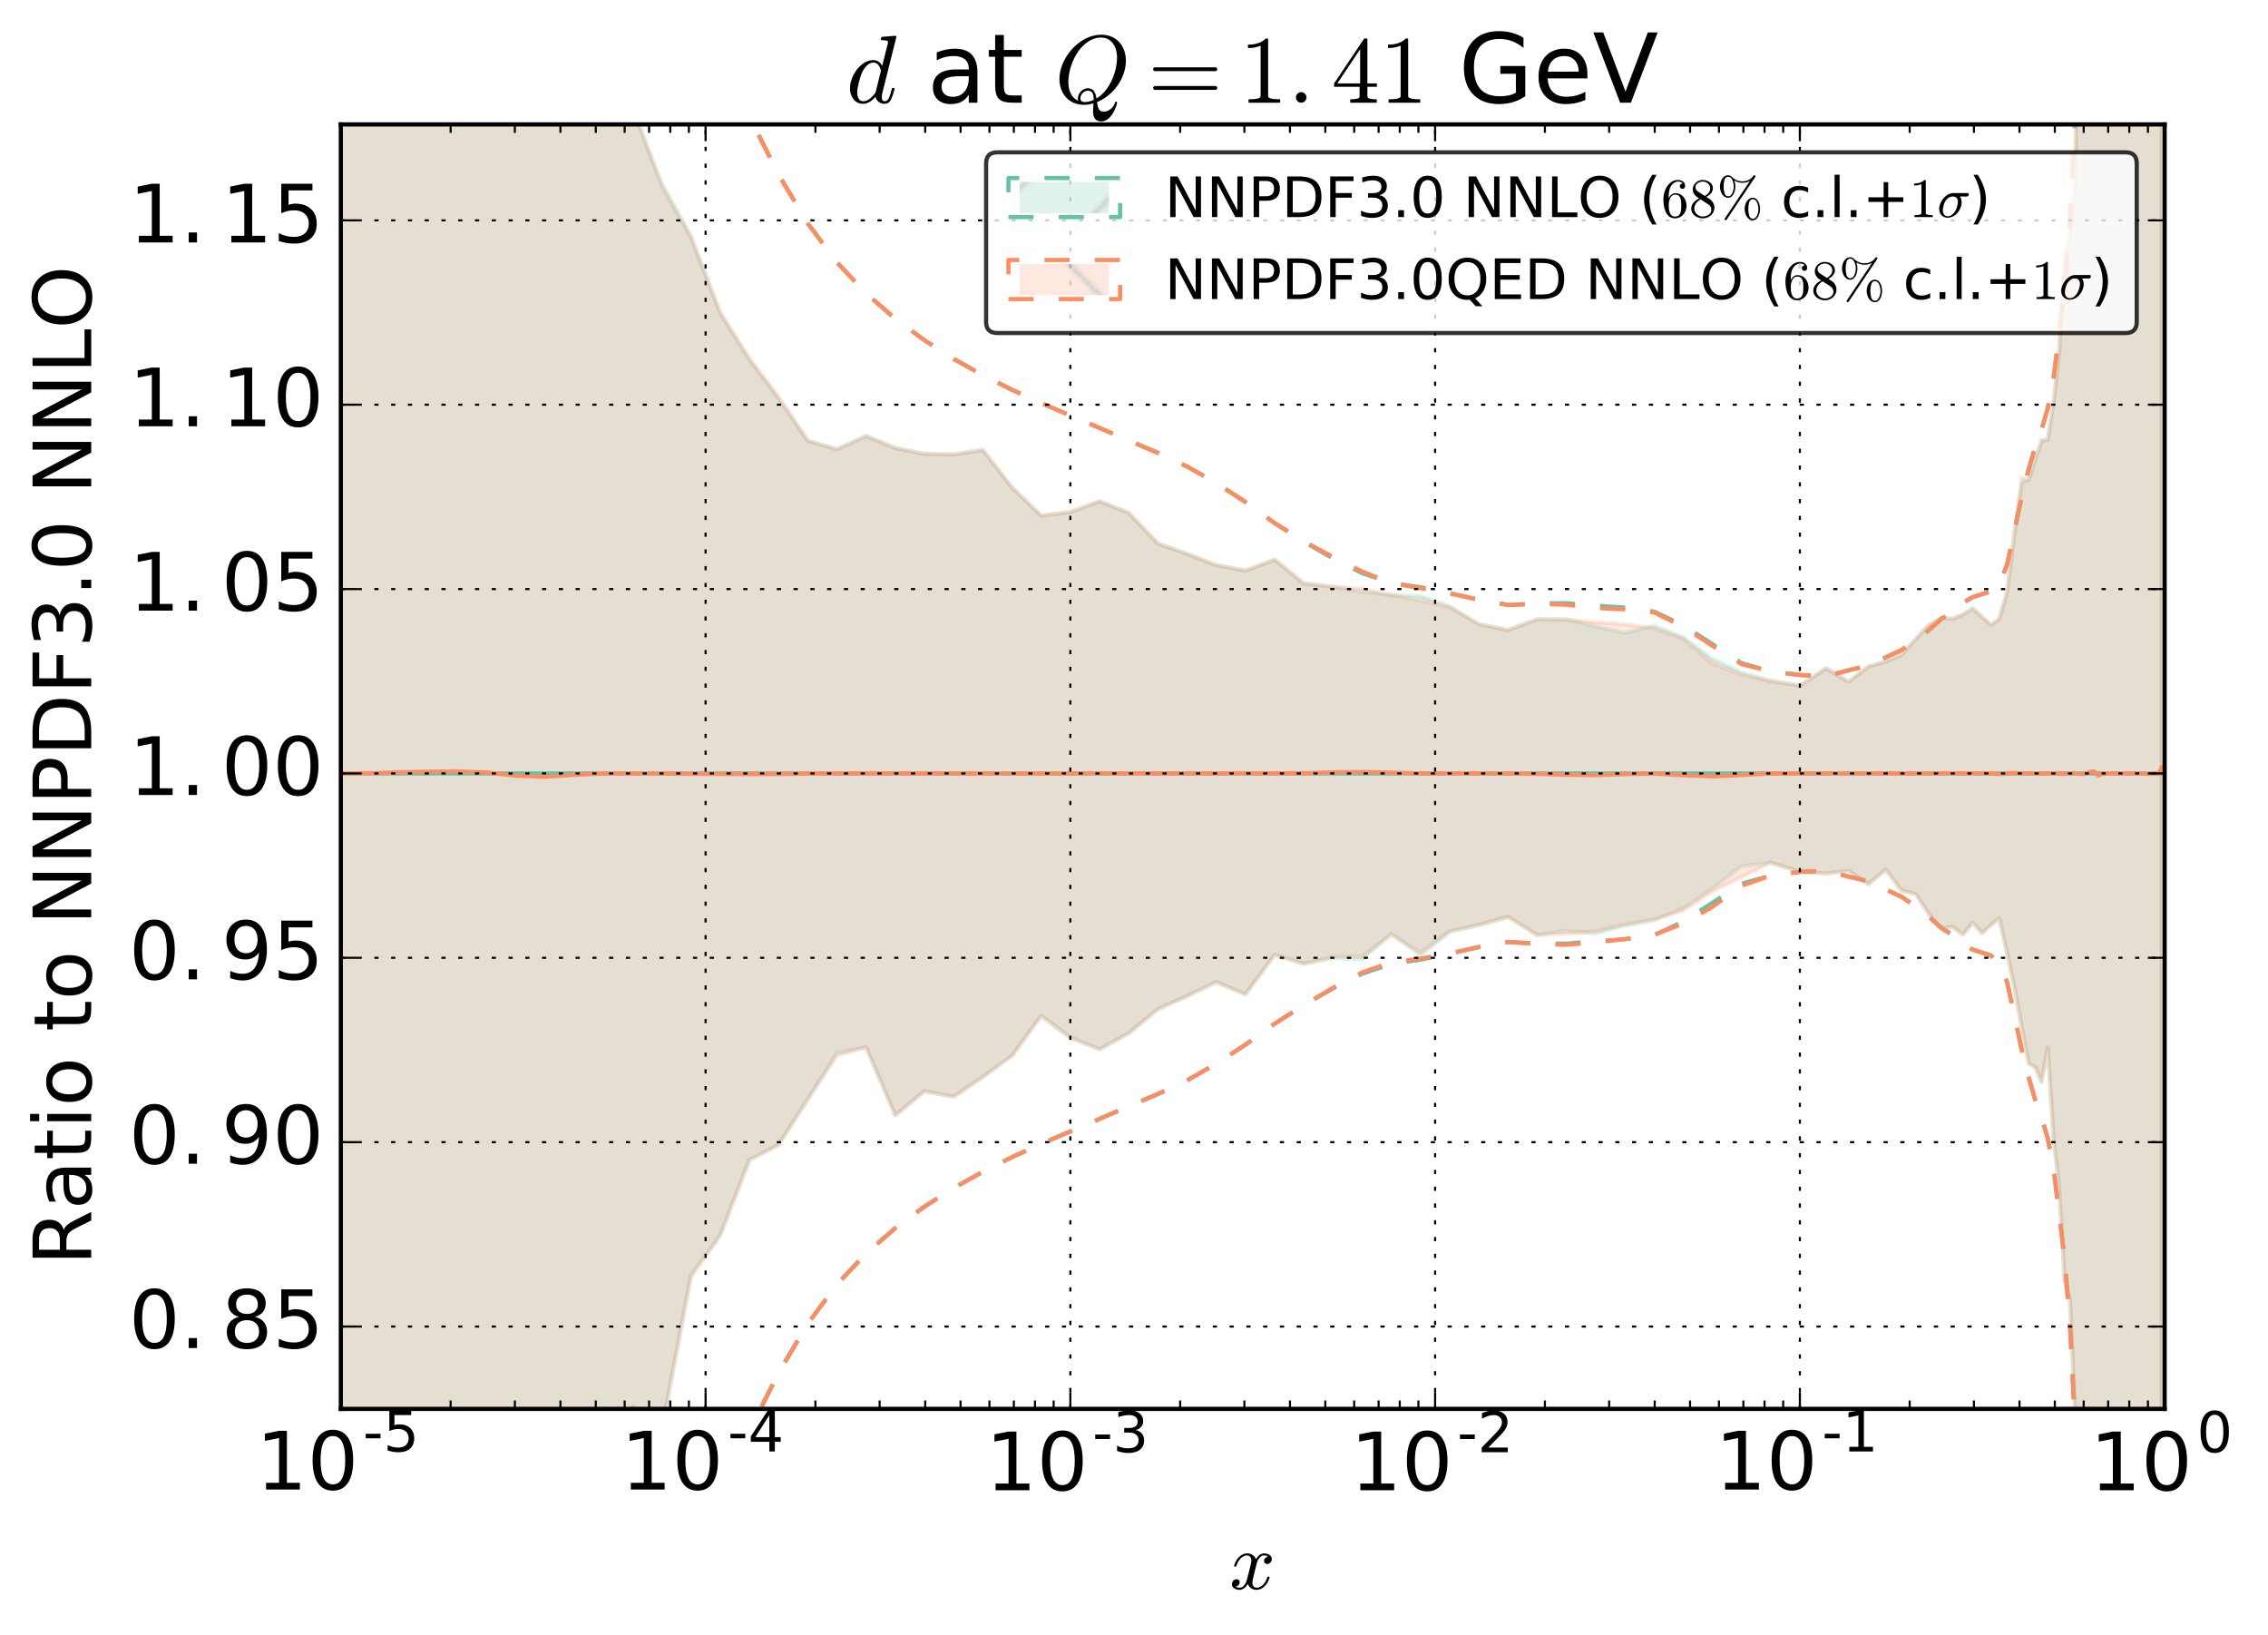 <?xml version="1.0" encoding="utf-8" standalone="no"?>
<!DOCTYPE svg PUBLIC "-//W3C//DTD SVG 1.1//EN"
  "http://www.w3.org/Graphics/SVG/1.1/DTD/svg11.dtd">
<!-- Created with matplotlib (http://matplotlib.org/) -->
<svg height="390pt" version="1.1" viewBox="0 0 541 390" width="541pt" xmlns="http://www.w3.org/2000/svg" xmlns:xlink="http://www.w3.org/1999/xlink">
 <defs>
  <style type="text/css">
*{stroke-linecap:butt;stroke-linejoin:round;stroke-miterlimit:100000;}
  </style>
 </defs>
 <g id="figure_1">
  <g id="patch_1">
   <path d="M 0 390.308 
L 541.362 390.308 
L 541.362 0 
L 0 0 
z
" style="fill:#ffffff;"/>
  </g>
  <g id="axes_1">
   <g id="patch_2">
    <path d="M 81.299 336.024 
L 516.344 336.024 
L 516.344 29.676 
L 81.299 29.676 
z
" style="fill:#ffffff;"/>
   </g>
   <g id="PolyCollection_1">
    <path clip-path="url(#p77c91ec965)" d="M 81.299 -245.96 
L 81.299 646.488 
L 88.259 611.81 
L 95.22 575.783 
L 102.181 529.315 
L 109.142 493.109 
L 116.102 470.675 
L 123.063 454.586 
L 130.024 420.056 
L 136.985 388.947 
L 143.945 371.22 
L 150.906 335.541 
L 157.867 340.804 
L 164.827 304.015 
L 171.788 294.621 
L 178.749 276.665 
L 185.71 273.018 
L 192.67 262.198 
L 199.631 251.097 
L 206.592 249.759 
L 213.552 266.005 
L 220.513 260.245 
L 227.474 261.578 
L 234.435 256.834 
L 241.395 251.804 
L 248.356 242.25 
L 255.317 247.465 
L 262.278 250.251 
L 269.238 246.43 
L 276.199 240.669 
L 283.16 237.554 
L 290.12 234.204 
L 297.081 237.18 
L 304.042 227.654 
L 311.003 229.821 
L 317.963 228.562 
L 324.924 228.777 
L 331.885 222.706 
L 338.846 227.911 
L 345.806 222.269 
L 352.767 220.591 
L 359.728 218.611 
L 366.688 222.99 
L 373.649 221.981 
L 380.61 222.644 
L 387.571 220.797 
L 394.531 219.528 
L 401.492 216.626 
L 408.453 211.908 
L 415.414 206.575 
L 422.374 205.754 
L 429.335 207.891 
L 435.589 208.334 
L 440.954 207.684 
L 445.651 210.874 
L 449.828 207.389 
L 453.589 212.371 
L 457.009 213.229 
L 460.146 218.026 
L 463.041 221.434 
L 465.731 221.035 
L 468.242 222.953 
L 470.596 220.027 
L 472.812 222.545 
L 474.906 220.65 
L 476.889 218.991 
L 478.774 227.33 
L 480.569 235.746 
L 482.282 245.077 
L 483.922 253.677 
L 485.493 254.613 
L 487.001 258.152 
L 488.451 249.967 
L 489.848 271.329 
L 491.195 283.252 
L 492.496 305.564 
L 493.753 309.869 
L 494.97 337.227 
L 496.149 382.367 
L 497.292 453.316 
L 498.402 488.211 
L 499.48 510.684 
L 500.528 505.952 
L 501.548 512.152 
L 502.541 570.068 
L 503.509 579.332 
L 504.452 602.477 
L 505.372 647.912 
L 506.271 720.88 
L 507.149 821.602 
L 508.006 914.022 
L 508.845 999.411 
L 509.666 1077.025 
L 510.469 1240.291 
L 511.255 1385.275 
L 512.025 1537.77 
L 512.78 1673.409 
L 513.52 1820.916 
L 514.246 1869.426 
L 514.959 1739.765 
L 515.658 1899.506 
L 515.658 -1473.658 
L 515.658 -1473.658 
L 514.959 -1407.66 
L 514.246 -1265.271 
L 513.52 -1245.947 
L 512.78 -1314.646 
L 512.025 -1151.161 
L 511.255 -1004.308 
L 510.469 -839.58 
L 509.666 -708.427 
L 508.845 -645.427 
L 508.006 -556.366 
L 507.149 -480.507 
L 506.271 -410.506 
L 505.372 -315.004 
L 504.452 -246.767 
L 503.509 -219.476 
L 502.541 -187.671 
L 501.548 -140.072 
L 500.528 -130.86 
L 499.48 -143.429 
L 498.402 -112.648 
L 497.292 -77.425 
L 496.149 -18.27 
L 494.97 44.041 
L 493.753 56.616 
L 492.496 61.572 
L 491.195 83.886 
L 489.848 96.023 
L 488.451 104.86 
L 487.001 104.98 
L 485.493 109.476 
L 483.922 114.397 
L 482.282 115.116 
L 480.569 126.481 
L 478.774 141.166 
L 476.889 147.73 
L 474.906 149.032 
L 472.812 147.192 
L 470.596 144.975 
L 468.242 146.539 
L 465.731 147.639 
L 463.041 147.35 
L 460.146 149.036 
L 457.009 152.363 
L 453.589 156.234 
L 449.828 157.779 
L 445.651 158.977 
L 440.954 162.59 
L 435.589 159.404 
L 429.335 163.528 
L 422.374 162.413 
L 415.414 160.328 
L 408.453 157.103 
L 401.492 151.971 
L 394.531 149.199 
L 387.571 150.984 
L 380.61 149.423 
L 373.649 147.656 
L 366.688 147.617 
L 359.728 150.248 
L 352.767 148.871 
L 345.806 144.597 
L 338.846 142.142 
L 331.885 141.902 
L 324.924 141.188 
L 317.963 139.957 
L 311.003 139.152 
L 304.042 133.525 
L 297.081 136.108 
L 290.12 134.793 
L 283.16 132.064 
L 276.199 129.653 
L 269.238 122.341 
L 262.278 119.588 
L 255.317 122.153 
L 248.356 122.985 
L 241.395 116.195 
L 234.435 107.323 
L 227.474 108.377 
L 220.513 108.256 
L 213.552 106.839 
L 206.592 103.894 
L 199.631 107.072 
L 192.67 105.124 
L 185.71 94.998 
L 178.749 85.875 
L 171.788 74.712 
L 164.827 56.233 
L 157.867 43.73 
L 150.906 25.885 
L 143.945 28.132 
L 136.985 -26.67 
L 130.024 -69.492 
L 123.063 -84.204 
L 116.102 -112.68 
L 109.142 -88.565 
L 102.181 -129.724 
L 95.22 -144.009 
L 88.259 -188.893 
L 81.299 -245.96 
z
" style="fill:url(#ha9a2e1eac5);fill-opacity:0.2;stroke:#66c2a5;stroke-opacity:0.2;"/>
   </g>
   <g id="PolyCollection_2">
    <path clip-path="url(#p77c91ec965)" d="M 81.299 -245.868 
L 81.299 646.49 
L 88.259 611.82 
L 95.22 575.834 
L 102.181 529.309 
L 109.142 506.842 
L 116.102 470.672 
L 123.063 455.467 
L 130.024 439.133 
L 136.985 388.802 
L 143.945 371.204 
L 150.906 335.536 
L 157.867 340.828 
L 164.827 304.563 
L 171.788 294.608 
L 178.749 276.655 
L 185.71 273.01 
L 192.67 262.208 
L 199.631 251.786 
L 206.592 249.769 
L 213.552 266.001 
L 220.513 260.243 
L 227.474 261.609 
L 234.435 256.853 
L 241.395 251.798 
L 248.356 242.273 
L 255.317 247.512 
L 262.278 250.24 
L 269.238 246.435 
L 276.199 240.683 
L 283.16 237.576 
L 290.12 234.23 
L 297.081 237.075 
L 304.042 227.8 
L 311.003 229.91 
L 317.963 228.134 
L 324.924 228.054 
L 331.885 222.905 
L 338.846 227.109 
L 345.806 222.042 
L 352.767 220.637 
L 359.728 218.726 
L 366.688 223.028 
L 373.649 222.733 
L 380.61 222.077 
L 387.571 220.448 
L 394.531 219.274 
L 401.492 217.154 
L 408.453 212.615 
L 415.414 209.207 
L 422.374 205.751 
L 429.335 207.889 
L 435.589 208.335 
L 440.954 207.686 
L 445.651 210.876 
L 449.828 207.386 
L 453.589 212.373 
L 457.009 213.284 
L 460.146 218.082 
L 463.041 221.436 
L 465.731 221.053 
L 468.242 222.779 
L 470.596 220.015 
L 472.812 222.57 
L 474.906 220.599 
L 476.889 218.993 
L 478.774 227.34 
L 480.569 235.742 
L 482.282 245.091 
L 483.922 253.654 
L 485.493 254.398 
L 487.001 257.869 
L 488.451 249.714 
L 489.848 271.379 
L 491.195 283.442 
L 492.496 305.597 
L 493.753 309.744 
L 494.97 336.82 
L 496.149 382.251 
L 497.292 453.264 
L 498.402 488.097 
L 499.48 511.3 
L 500.528 503.648 
L 501.548 512.102 
L 502.541 570.08 
L 503.509 579.211 
L 504.452 602.753 
L 505.372 647.832 
L 506.271 720.895 
L 507.149 821.706 
L 508.006 914.027 
L 508.845 999.401 
L 509.666 1077.04 
L 510.469 1240.288 
L 511.255 1385.293 
L 512.025 1537.149 
L 512.78 1674.36 
L 513.52 1820.872 
L 514.246 1869.843 
L 514.959 1739.918 
L 515.658 1900.75 
L 515.658 -1475.581 
L 515.658 -1475.581 
L 514.959 -1406.63 
L 514.246 -1265.27 
L 513.52 -1245.91 
L 512.78 -1315.198 
L 512.025 -1150.949 
L 511.255 -1004.262 
L 510.469 -839.537 
L 509.666 -708.375 
L 508.845 -645.376 
L 508.006 -556.334 
L 507.149 -480.559 
L 506.271 -410.488 
L 505.372 -314.941 
L 504.452 -246.711 
L 503.509 -219.39 
L 502.541 -187.664 
L 501.548 -140.051 
L 500.528 -130.94 
L 499.48 -145.962 
L 498.402 -112.14 
L 497.292 -78.562 
L 496.149 -17.882 
L 494.97 42.638 
L 493.753 56.555 
L 492.496 61.512 
L 491.195 83.772 
L 489.848 95.9 
L 488.451 104.927 
L 487.001 105.133 
L 485.493 109.492 
L 483.922 114.425 
L 482.282 113.917 
L 480.569 126.981 
L 478.774 141.174 
L 476.889 147.527 
L 474.906 149.037 
L 472.812 147.133 
L 470.596 145.239 
L 468.242 146.536 
L 465.731 147.605 
L 463.041 147.33 
L 460.146 149.04 
L 457.009 152.367 
L 453.589 156.231 
L 449.828 157.776 
L 445.651 158.979 
L 440.954 162.59 
L 435.589 159.403 
L 429.335 163.526 
L 422.374 162.407 
L 415.414 160.941 
L 408.453 158.173 
L 401.492 152.415 
L 394.531 149.828 
L 387.571 148.885 
L 380.61 148.372 
L 373.649 147.868 
L 366.688 147.76 
L 359.728 150.278 
L 352.767 148.856 
L 345.806 144.888 
L 338.846 143.209 
L 331.885 141.952 
L 324.924 140.381 
L 317.963 139.957 
L 311.003 139.112 
L 304.042 133.478 
L 297.081 136.096 
L 290.12 134.788 
L 283.16 132.117 
L 276.199 129.642 
L 269.238 122.287 
L 262.278 119.508 
L 255.317 122.1 
L 248.356 122.982 
L 241.395 116.304 
L 234.435 107.303 
L 227.474 108.365 
L 220.513 108.262 
L 213.552 106.854 
L 206.592 104.089 
L 199.631 107.278 
L 192.67 105.07 
L 185.71 94.669 
L 178.749 85.403 
L 171.788 74.491 
L 164.827 56.748 
L 157.867 44.505 
L 150.906 25.88 
L 143.945 28.129 
L 136.985 -25.792 
L 130.024 -47.043 
L 123.063 -85.01 
L 116.102 -116.466 
L 109.142 -89.541 
L 102.181 -139.822 
L 95.22 -141.831 
L 88.259 -188.855 
L 81.299 -245.868 
z
" style="fill:url(#h091106e83e);fill-opacity:0.2;stroke:#fc8d62;stroke-opacity:0.2;"/>
   </g>
   <g id="line2d_1">
    <path clip-path="url(#p77c91ec965)" d="M 81.299 184.467 
L 88.259 184.467 
L 95.22 184.467 
L 102.181 184.467 
L 109.142 184.467 
L 116.102 184.467 
L 123.063 184.467 
L 130.024 184.467 
L 136.985 184.467 
L 143.945 184.467 
L 150.906 184.467 
L 157.867 184.467 
L 164.827 184.467 
L 171.788 184.467 
L 178.749 184.467 
L 185.71 184.467 
L 192.67 184.467 
L 199.631 184.467 
L 206.592 184.467 
L 213.552 184.467 
L 220.513 184.467 
L 227.474 184.467 
L 234.435 184.467 
L 241.395 184.467 
L 248.356 184.467 
L 255.317 184.467 
L 262.278 184.467 
L 269.238 184.467 
L 276.199 184.467 
L 283.16 184.467 
L 290.12 184.467 
L 297.081 184.467 
L 304.042 184.467 
L 311.003 184.467 
L 317.963 184.467 
L 324.924 184.467 
L 331.885 184.467 
L 338.846 184.467 
L 345.806 184.467 
L 352.767 184.467 
L 359.728 184.467 
L 366.688 184.467 
L 373.649 184.467 
L 380.61 184.467 
L 387.571 184.467 
L 394.531 184.467 
L 401.492 184.467 
L 408.453 184.467 
L 415.414 184.467 
L 422.374 184.467 
L 429.335 184.467 
L 435.589 184.467 
L 440.954 184.467 
L 445.651 184.467 
L 449.828 184.467 
L 453.589 184.467 
L 457.009 184.467 
L 460.146 184.467 
L 463.041 184.467 
L 465.731 184.467 
L 468.242 184.467 
L 470.596 184.467 
L 472.812 184.467 
L 474.906 184.467 
L 476.889 184.467 
L 478.774 184.467 
L 480.569 184.467 
L 482.282 184.467 
L 483.922 184.467 
L 485.493 184.467 
L 487.001 184.467 
L 488.451 184.467 
L 489.848 184.467 
L 491.195 184.467 
L 492.496 184.467 
L 493.753 184.467 
L 494.97 184.467 
L 496.149 184.467 
L 497.292 184.467 
L 498.402 184.467 
L 499.48 184.467 
L 500.528 184.467 
L 501.548 184.467 
L 502.541 184.467 
L 503.509 184.467 
L 504.452 184.467 
L 505.372 184.467 
L 506.271 184.467 
L 507.149 184.467 
L 508.006 184.467 
L 508.845 184.467 
L 509.666 184.467 
L 510.469 184.467 
L 511.255 184.467 
L 512.025 184.467 
L 512.78 184.467 
L 513.52 184.467 
L 514.246 184.467 
L 514.959 184.467 
L 515.658 184.467 
" style="fill:none;stroke:#66c2a5;stroke-linecap:square;"/>
   </g>
   <g id="line2d_2">
    <path clip-path="url(#p77c91ec965)" d="M 81.299 1063.195 
M 159.702 391.308 
L 164.827 375.999 
L 171.788 357.431 
L 178.749 341.233 
L 185.71 327.344 
L 192.67 315.683 
L 199.631 306.351 
L 206.592 298.942 
L 213.552 292.922 
L 220.513 287.784 
L 227.474 283.346 
L 234.435 279.465 
L 241.395 275.98 
L 248.356 272.813 
L 255.317 269.833 
L 262.278 266.876 
L 269.238 263.879 
L 276.199 260.955 
L 283.16 257.688 
L 290.12 253.699 
L 297.081 249.151 
L 304.042 244.151 
L 311.003 239.734 
L 317.963 235.745 
L 324.924 232.237 
L 331.885 229.879 
L 338.846 228.877 
L 345.806 227.49 
L 352.767 225.864 
L 359.728 224.658 
L 366.688 225.019 
L 373.649 225.064 
L 380.61 224.485 
L 387.571 224.024 
L 394.531 223.077 
L 401.492 219.785 
L 408.453 215.329 
L 415.414 210.771 
L 422.374 208.825 
L 429.335 207.947 
L 435.589 207.644 
L 440.954 209.079 
L 445.651 210.186 
L 449.828 212.158 
L 453.589 213.886 
L 457.009 216.208 
L 460.146 218.687 
L 463.041 221.28 
L 465.731 223.031 
L 468.242 225.165 
L 470.596 226.498 
L 472.812 227.204 
L 474.906 227.89 
L 476.889 229.707 
L 478.774 234.277 
L 480.569 242.537 
L 482.282 250.564 
L 483.922 257.049 
L 485.493 262.443 
L 487.001 266.558 
L 488.451 271.468 
L 489.848 278.764 
L 491.195 289.418 
L 492.496 300.481 
L 493.753 315.73 
L 494.97 339.696 
L 496.149 375.712 
L 496.555 391.308 
" style="fill:none;stroke:#66c2a5;stroke-dasharray:6,6;stroke-dashoffset:0.0;"/>
   </g>
   <g id="line2d_3">
    <path clip-path="url(#p77c91ec965)" d="M 81.299 -694.261 
M 167.101 -1 
L 171.788 11.503 
L 178.749 27.702 
L 185.71 41.591 
L 192.67 53.251 
L 199.631 62.583 
L 206.592 69.992 
L 213.552 76.012 
L 220.513 81.15 
L 227.474 85.588 
L 234.435 89.469 
L 241.395 92.954 
L 248.356 96.121 
L 255.317 99.102 
L 262.278 102.058 
L 269.238 105.055 
L 276.199 107.98 
L 283.16 111.246 
L 290.12 115.235 
L 297.081 119.783 
L 304.042 124.783 
L 311.003 129.201 
L 317.963 133.189 
L 324.924 136.697 
L 331.885 139.055 
L 338.846 140.058 
L 345.806 141.444 
L 352.767 143.07 
L 359.728 144.276 
L 366.688 143.915 
L 373.649 143.87 
L 380.61 144.449 
L 387.571 144.91 
L 394.531 145.857 
L 401.492 149.149 
L 408.453 153.605 
L 415.414 158.163 
L 422.374 160.11 
L 429.335 160.987 
L 435.589 161.29 
L 440.954 159.855 
L 445.651 158.748 
L 449.828 156.776 
L 453.589 155.048 
L 457.009 152.726 
L 460.146 150.248 
L 463.041 147.655 
L 465.731 145.903 
L 468.242 143.77 
L 470.596 142.437 
L 472.812 141.73 
L 474.906 141.044 
L 476.889 139.227 
L 478.774 134.657 
L 480.569 126.397 
L 482.282 118.37 
L 483.922 111.885 
L 485.493 106.491 
L 487.001 102.376 
L 488.451 97.466 
L 489.848 90.17 
L 491.195 79.517 
L 492.496 68.453 
L 493.753 53.204 
L 494.97 29.239 
L 495.96 -1 
" style="fill:none;stroke:#66c2a5;stroke-dasharray:6,6;stroke-dashoffset:0.0;"/>
   </g>
   <g id="line2d_4">
    <path clip-path="url(#p77c91ec965)" d="M 81.299 184.473 
L 88.259 184.415 
L 95.22 184.208 
L 102.181 184.051 
L 109.142 183.965 
L 116.102 184.237 
L 123.063 185.009 
L 130.024 185.271 
L 136.985 184.792 
L 143.945 184.487 
L 150.906 184.472 
L 157.867 184.497 
L 164.827 184.553 
L 171.788 184.597 
L 178.749 184.624 
L 185.71 184.6 
L 192.67 184.505 
L 199.631 184.447 
L 206.592 184.456 
L 213.552 184.467 
L 220.513 184.468 
L 227.474 184.47 
L 234.435 184.475 
L 241.395 184.479 
L 248.356 184.485 
L 255.317 184.481 
L 262.278 184.455 
L 269.238 184.445 
L 276.199 184.471 
L 283.16 184.483 
L 290.12 184.45 
L 297.081 184.425 
L 304.042 184.449 
L 311.003 184.415 
L 317.963 184.222 
L 324.924 184.122 
L 331.885 184.293 
L 338.846 184.457 
L 345.806 184.463 
L 352.767 184.46 
L 359.728 184.496 
L 366.688 184.578 
L 373.649 184.781 
L 380.61 184.885 
L 387.571 184.644 
L 394.531 184.504 
L 401.492 184.882 
L 408.453 185.161 
L 415.414 184.838 
L 422.374 184.47 
L 429.335 184.473 
L 435.589 184.467 
L 440.954 184.467 
L 445.651 184.467 
L 449.828 184.466 
L 453.589 184.466 
L 457.009 184.467 
L 460.146 184.461 
L 463.041 184.457 
L 465.731 184.439 
L 468.242 184.449 
L 470.596 184.444 
L 472.812 184.44 
L 474.906 184.444 
L 476.889 184.61 
L 478.774 184.483 
L 480.569 184.372 
L 482.282 184.437 
L 483.922 184.44 
L 485.493 184.454 
L 487.001 184.549 
L 488.451 184.428 
L 489.848 184.436 
L 491.195 184.521 
L 492.496 184.566 
L 493.753 184.434 
L 494.97 184.39 
L 496.149 184.567 
L 497.292 184.595 
L 498.402 184.116 
L 499.48 183.969 
L 500.528 185.013 
L 501.548 184.439 
L 502.541 184.488 
L 503.509 184.472 
L 504.452 184.471 
L 505.372 184.484 
L 506.271 184.484 
L 507.149 184.483 
L 508.006 184.481 
L 508.845 184.476 
L 509.666 184.464 
L 510.469 184.478 
L 511.255 184.541 
L 512.025 184.495 
L 512.78 184.587 
L 513.52 184.504 
L 514.246 184.566 
L 514.959 184.542 
L 515.658 182.989 
" style="fill:none;stroke:#fc8d62;stroke-linecap:square;"/>
   </g>
   <g id="line2d_5">
    <path clip-path="url(#p77c91ec965)" d="M 81.299 1062.941 
M 159.75 391.308 
L 164.827 376.148 
L 171.788 357.586 
L 178.749 341.402 
L 185.71 327.502 
L 192.67 315.75 
L 199.631 306.349 
L 206.592 298.933 
L 213.552 292.923 
L 220.513 287.786 
L 227.474 283.35 
L 234.435 279.471 
L 241.395 275.989 
L 248.356 272.832 
L 255.317 269.847 
L 262.278 266.845 
L 269.238 263.813 
L 276.199 260.901 
L 283.16 257.672 
L 290.12 253.72 
L 297.081 249.176 
L 304.042 244.16 
L 311.003 239.71 
L 317.963 235.595 
L 324.924 231.933 
L 331.885 229.524 
L 338.846 228.629 
L 345.806 227.394 
L 352.767 225.861 
L 359.728 224.689 
L 366.688 225.116 
L 373.649 225.329 
L 380.61 224.765 
L 387.571 223.958 
L 394.531 222.945 
L 401.492 220.305 
L 408.453 216.307 
L 415.414 211.275 
L 422.374 208.828 
L 429.335 207.954 
L 435.589 207.644 
L 440.954 209.08 
L 445.651 210.186 
L 449.828 212.157 
L 453.589 213.886 
L 457.009 216.205 
L 460.146 218.68 
L 463.041 221.273 
L 465.731 223.003 
L 468.242 225.171 
L 470.596 226.507 
L 472.812 227.194 
L 474.906 227.897 
L 476.889 229.847 
L 478.774 234.297 
L 480.569 242.382 
L 482.282 250.535 
L 483.922 256.925 
L 485.493 262.402 
L 487.001 266.575 
L 488.451 271.441 
L 489.848 278.66 
L 491.195 289.36 
L 492.496 300.571 
L 493.753 315.755 
L 494.97 339.794 
L 496.149 375.63 
L 496.559 391.308 
" style="fill:none;stroke:#fc8d62;stroke-dasharray:6,6;stroke-dashoffset:0.0;"/>
   </g>
   <g id="line2d_6">
    <path clip-path="url(#p77c91ec965)" d="M 81.299 -693.995 
M 167.083 -1 
L 171.788 11.608 
L 178.749 27.845 
L 185.71 41.699 
L 192.67 53.26 
L 199.631 62.545 
L 206.592 69.979 
L 213.552 76.011 
L 220.513 81.15 
L 227.474 85.591 
L 234.435 89.478 
L 241.395 92.969 
L 248.356 96.139 
L 255.317 99.114 
L 262.278 102.065 
L 269.238 105.076 
L 276.199 108.041 
L 283.16 111.293 
L 290.12 115.18 
L 297.081 119.674 
L 304.042 124.737 
L 311.003 129.121 
L 317.963 132.849 
L 324.924 136.31 
L 331.885 139.062 
L 338.846 140.285 
L 345.806 141.532 
L 352.767 143.059 
L 359.728 144.304 
L 366.688 144.039 
L 373.649 144.234 
L 380.61 145.006 
L 387.571 145.33 
L 394.531 146.063 
L 401.492 149.46 
L 408.453 154.016 
L 415.414 158.4 
L 422.374 160.111 
L 429.335 160.993 
L 435.589 161.291 
L 440.954 159.855 
L 445.651 158.749 
L 449.828 156.775 
L 453.589 155.047 
L 457.009 152.728 
L 460.146 150.242 
L 463.041 147.642 
L 465.731 145.875 
L 468.242 143.727 
L 470.596 142.381 
L 472.812 141.685 
L 474.906 140.99 
L 476.889 139.372 
L 478.774 134.67 
L 480.569 126.362 
L 482.282 118.339 
L 483.922 111.954 
L 485.493 106.506 
L 487.001 102.522 
L 488.451 97.414 
L 489.848 90.211 
L 491.195 79.681 
L 492.496 68.56 
L 493.753 53.114 
L 494.97 28.985 
L 495.966 -1 
" style="fill:none;stroke:#fc8d62;stroke-dasharray:6,6;stroke-dashoffset:0.0;"/>
   </g>
   <g id="patch_3">
    <path d="M 81.299 336.024 
L 81.299 29.676 
" style="fill:none;stroke:#000000;stroke-linecap:square;stroke-linejoin:miter;"/>
   </g>
   <g id="patch_4">
    <path d="M 81.299 336.024 
L 516.344 336.024 
" style="fill:none;stroke:#000000;stroke-linecap:square;stroke-linejoin:miter;"/>
   </g>
   <g id="patch_5">
    <path d="M 81.299 29.676 
L 516.344 29.676 
" style="fill:none;stroke:#000000;stroke-linecap:square;stroke-linejoin:miter;"/>
   </g>
   <g id="patch_6">
    <path d="M 516.344 336.024 
L 516.344 29.676 
" style="fill:none;stroke:#000000;stroke-linecap:square;stroke-linejoin:miter;"/>
   </g>
   <g id="matplotlib.axis_1">
    <g id="xtick_1">
     <g id="line2d_7">
      <path clip-path="url(#p77c91ec965)" d="M 81.299 336.024 
L 81.299 29.676 
" style="fill:none;stroke:#000000;stroke-dasharray:1,3;stroke-dashoffset:0.0;stroke-width:0.5;"/>
     </g>
     <g id="line2d_8">
      <defs>
       <path d="M 0 0 
L 0 -4 
" id="mf2c6dabe13" style="stroke:#000000;stroke-width:0.5;"/>
      </defs>
      <g>
       <use style="stroke:#000000;stroke-width:0.5;" x="81.299" xlink:href="#mf2c6dabe13" y="336.024"/>
      </g>
     </g>
     <g id="line2d_9">
      <defs>
       <path d="M 0 0 
L 0 4 
" id="m8db80c998a" style="stroke:#000000;stroke-width:0.5;"/>
      </defs>
      <g>
       <use style="stroke:#000000;stroke-width:0.5;" x="81.299" xlink:href="#m8db80c998a" y="29.676"/>
      </g>
     </g>
     <g id="text_1">
      <!-- $\mathdefault{10^{-5}}$ -->
      <defs>
       <path d="M 31.781 66.406 
Q 24.172 66.406 20.328 58.906 
Q 16.5 51.422 16.5 36.375 
Q 16.5 21.391 20.328 13.891 
Q 24.172 6.391 31.781 6.391 
Q 39.453 6.391 43.281 13.891 
Q 47.125 21.391 47.125 36.375 
Q 47.125 51.422 43.281 58.906 
Q 39.453 66.406 31.781 66.406 
M 31.781 74.219 
Q 44.047 74.219 50.516 64.516 
Q 56.984 54.828 56.984 36.375 
Q 56.984 17.969 50.516 8.266 
Q 44.047 -1.422 31.781 -1.422 
Q 19.531 -1.422 13.062 8.266 
Q 6.594 17.969 6.594 36.375 
Q 6.594 54.828 13.062 64.516 
Q 19.531 74.219 31.781 74.219 
" id="BitstreamVeraSans-Roman-30"/>
       <path d="M 12.406 8.297 
L 28.516 8.297 
L 28.516 63.922 
L 10.984 60.406 
L 10.984 69.391 
L 28.422 72.906 
L 38.281 72.906 
L 38.281 8.297 
L 54.391 8.297 
L 54.391 0 
L 12.406 0 
z
" id="BitstreamVeraSans-Roman-31"/>
       <path d="M 4.891 31.391 
L 31.203 31.391 
L 31.203 23.391 
L 4.891 23.391 
z
" id="BitstreamVeraSans-Roman-2d"/>
       <path d="M 10.797 72.906 
L 49.516 72.906 
L 49.516 64.594 
L 19.828 64.594 
L 19.828 46.734 
Q 21.969 47.469 24.109 47.828 
Q 26.266 48.188 28.422 48.188 
Q 40.625 48.188 47.75 41.5 
Q 54.891 34.812 54.891 23.391 
Q 54.891 11.625 47.562 5.094 
Q 40.234 -1.422 26.906 -1.422 
Q 22.312 -1.422 17.547 -0.641 
Q 12.797 0.141 7.719 1.703 
L 7.719 11.625 
Q 12.109 9.234 16.797 8.062 
Q 21.484 6.891 26.703 6.891 
Q 35.156 6.891 40.078 11.328 
Q 45.016 15.766 45.016 23.391 
Q 45.016 31 40.078 35.438 
Q 35.156 39.891 26.703 39.891 
Q 22.75 39.891 18.812 39.016 
Q 14.891 38.141 10.797 36.281 
z
" id="BitstreamVeraSans-Roman-35"/>
      </defs>
      <g transform="translate(61.086 355.39)scale(0.192 -0.192)">
       <use transform="translate(0.0 0.716)" xlink:href="#BitstreamVeraSans-Roman-31"/>
       <use transform="translate(63.623 0.716)" xlink:href="#BitstreamVeraSans-Roman-30"/>
       <use transform="translate(132.759 47.966)scale(0.7)" xlink:href="#BitstreamVeraSans-Roman-2d"/>
       <use transform="translate(158.017 47.966)scale(0.7)" xlink:href="#BitstreamVeraSans-Roman-35"/>
      </g>
     </g>
    </g>
    <g id="xtick_2">
     <g id="line2d_10">
      <path clip-path="url(#p77c91ec965)" d="M 168.308 336.024 
L 168.308 29.676 
" style="fill:none;stroke:#000000;stroke-dasharray:1,3;stroke-dashoffset:0.0;stroke-width:0.5;"/>
     </g>
     <g id="line2d_11">
      <g>
       <use style="stroke:#000000;stroke-width:0.5;" x="168.308" xlink:href="#mf2c6dabe13" y="336.024"/>
      </g>
     </g>
     <g id="line2d_12">
      <g>
       <use style="stroke:#000000;stroke-width:0.5;" x="168.308" xlink:href="#m8db80c998a" y="29.676"/>
      </g>
     </g>
     <g id="text_2">
      <!-- $\mathdefault{10^{-4}}$ -->
      <defs>
       <path d="M 37.797 64.312 
L 12.891 25.391 
L 37.797 25.391 
z
M 35.203 72.906 
L 47.609 72.906 
L 47.609 25.391 
L 58.016 25.391 
L 58.016 17.188 
L 47.609 17.188 
L 47.609 0 
L 37.797 0 
L 37.797 17.188 
L 4.891 17.188 
L 4.891 26.703 
z
" id="BitstreamVeraSans-Roman-34"/>
      </defs>
      <g transform="translate(148.095 355.39)scale(0.192 -0.192)">
       <use transform="translate(0.0 0.716)" xlink:href="#BitstreamVeraSans-Roman-31"/>
       <use transform="translate(63.623 0.716)" xlink:href="#BitstreamVeraSans-Roman-30"/>
       <use transform="translate(132.759 47.966)scale(0.7)" xlink:href="#BitstreamVeraSans-Roman-2d"/>
       <use transform="translate(158.017 47.966)scale(0.7)" xlink:href="#BitstreamVeraSans-Roman-34"/>
      </g>
     </g>
    </g>
    <g id="xtick_3">
     <g id="line2d_13">
      <path clip-path="url(#p77c91ec965)" d="M 255.317 336.024 
L 255.317 29.676 
" style="fill:none;stroke:#000000;stroke-dasharray:1,3;stroke-dashoffset:0.0;stroke-width:0.5;"/>
     </g>
     <g id="line2d_14">
      <g>
       <use style="stroke:#000000;stroke-width:0.5;" x="255.317" xlink:href="#mf2c6dabe13" y="336.024"/>
      </g>
     </g>
     <g id="line2d_15">
      <g>
       <use style="stroke:#000000;stroke-width:0.5;" x="255.317" xlink:href="#m8db80c998a" y="29.676"/>
      </g>
     </g>
     <g id="text_3">
      <!-- $\mathdefault{10^{-3}}$ -->
      <defs>
       <path d="M 40.578 39.312 
Q 47.656 37.797 51.625 33 
Q 55.609 28.219 55.609 21.188 
Q 55.609 10.406 48.188 4.484 
Q 40.766 -1.422 27.094 -1.422 
Q 22.516 -1.422 17.656 -0.516 
Q 12.797 0.391 7.625 2.203 
L 7.625 11.719 
Q 11.719 9.328 16.594 8.109 
Q 21.484 6.891 26.812 6.891 
Q 36.078 6.891 40.938 10.547 
Q 45.797 14.203 45.797 21.188 
Q 45.797 27.641 41.281 31.266 
Q 36.766 34.906 28.719 34.906 
L 20.219 34.906 
L 20.219 43.016 
L 29.109 43.016 
Q 36.375 43.016 40.234 45.922 
Q 44.094 48.828 44.094 54.297 
Q 44.094 59.906 40.109 62.906 
Q 36.141 65.922 28.719 65.922 
Q 24.656 65.922 20.016 65.031 
Q 15.375 64.156 9.812 62.312 
L 9.812 71.094 
Q 15.438 72.656 20.344 73.438 
Q 25.25 74.219 29.594 74.219 
Q 40.828 74.219 47.359 69.109 
Q 53.906 64.016 53.906 55.328 
Q 53.906 49.266 50.438 45.094 
Q 46.969 40.922 40.578 39.312 
" id="BitstreamVeraSans-Roman-33"/>
      </defs>
      <g transform="translate(235.104 355.581)scale(0.192 -0.192)">
       <use transform="translate(0.0 0.797)" xlink:href="#BitstreamVeraSans-Roman-31"/>
       <use transform="translate(63.623 0.797)" xlink:href="#BitstreamVeraSans-Roman-30"/>
       <use transform="translate(132.759 48.047)scale(0.7)" xlink:href="#BitstreamVeraSans-Roman-2d"/>
       <use transform="translate(158.017 48.047)scale(0.7)" xlink:href="#BitstreamVeraSans-Roman-33"/>
      </g>
     </g>
    </g>
    <g id="xtick_4">
     <g id="line2d_16">
      <path clip-path="url(#p77c91ec965)" d="M 342.326 336.024 
L 342.326 29.676 
" style="fill:none;stroke:#000000;stroke-dasharray:1,3;stroke-dashoffset:0.0;stroke-width:0.5;"/>
     </g>
     <g id="line2d_17">
      <g>
       <use style="stroke:#000000;stroke-width:0.5;" x="342.326" xlink:href="#mf2c6dabe13" y="336.024"/>
      </g>
     </g>
     <g id="line2d_18">
      <g>
       <use style="stroke:#000000;stroke-width:0.5;" x="342.326" xlink:href="#m8db80c998a" y="29.676"/>
      </g>
     </g>
     <g id="text_4">
      <!-- $\mathdefault{10^{-2}}$ -->
      <defs>
       <path d="M 19.188 8.297 
L 53.609 8.297 
L 53.609 0 
L 7.328 0 
L 7.328 8.297 
Q 12.938 14.109 22.625 23.891 
Q 32.328 33.688 34.812 36.531 
Q 39.547 41.844 41.422 45.531 
Q 43.312 49.219 43.312 52.781 
Q 43.312 58.594 39.234 62.25 
Q 35.156 65.922 28.609 65.922 
Q 23.969 65.922 18.812 64.312 
Q 13.672 62.703 7.812 59.422 
L 7.812 69.391 
Q 13.766 71.781 18.938 73 
Q 24.125 74.219 28.422 74.219 
Q 39.75 74.219 46.484 68.547 
Q 53.219 62.891 53.219 53.422 
Q 53.219 48.922 51.531 44.891 
Q 49.859 40.875 45.406 35.406 
Q 44.188 33.984 37.641 27.219 
Q 31.109 20.453 19.188 8.297 
" id="BitstreamVeraSans-Roman-32"/>
      </defs>
      <g transform="translate(322.113 355.581)scale(0.192 -0.192)">
       <use transform="translate(0.0 0.797)" xlink:href="#BitstreamVeraSans-Roman-31"/>
       <use transform="translate(63.623 0.797)" xlink:href="#BitstreamVeraSans-Roman-30"/>
       <use transform="translate(132.759 48.047)scale(0.7)" xlink:href="#BitstreamVeraSans-Roman-2d"/>
       <use transform="translate(158.017 48.047)scale(0.7)" xlink:href="#BitstreamVeraSans-Roman-32"/>
      </g>
     </g>
    </g>
    <g id="xtick_5">
     <g id="line2d_19">
      <path clip-path="url(#p77c91ec965)" d="M 429.335 336.024 
L 429.335 29.676 
" style="fill:none;stroke:#000000;stroke-dasharray:1,3;stroke-dashoffset:0.0;stroke-width:0.5;"/>
     </g>
     <g id="line2d_20">
      <g>
       <use style="stroke:#000000;stroke-width:0.5;" x="429.335" xlink:href="#mf2c6dabe13" y="336.024"/>
      </g>
     </g>
     <g id="line2d_21">
      <g>
       <use style="stroke:#000000;stroke-width:0.5;" x="429.335" xlink:href="#m8db80c998a" y="29.676"/>
      </g>
     </g>
     <g id="text_5">
      <!-- $\mathdefault{10^{-1}}$ -->
      <g transform="translate(409.122 355.39)scale(0.192 -0.192)">
       <use transform="translate(0.0 0.716)" xlink:href="#BitstreamVeraSans-Roman-31"/>
       <use transform="translate(63.623 0.716)" xlink:href="#BitstreamVeraSans-Roman-30"/>
       <use transform="translate(132.759 47.966)scale(0.7)" xlink:href="#BitstreamVeraSans-Roman-2d"/>
       <use transform="translate(158.017 47.966)scale(0.7)" xlink:href="#BitstreamVeraSans-Roman-31"/>
      </g>
     </g>
    </g>
    <g id="xtick_6">
     <g id="line2d_22">
      <path clip-path="url(#p77c91ec965)" d="M 516.344 336.024 
L 516.344 29.676 
" style="fill:none;stroke:#000000;stroke-dasharray:1,3;stroke-dashoffset:0.0;stroke-width:0.5;"/>
     </g>
     <g id="line2d_23">
      <g>
       <use style="stroke:#000000;stroke-width:0.5;" x="516.344" xlink:href="#mf2c6dabe13" y="336.024"/>
      </g>
     </g>
     <g id="line2d_24">
      <g>
       <use style="stroke:#000000;stroke-width:0.5;" x="516.344" xlink:href="#m8db80c998a" y="29.676"/>
      </g>
     </g>
     <g id="text_6">
      <!-- $\mathdefault{10^{0}}$ -->
      <g transform="translate(498.526 355.581)scale(0.192 -0.192)">
       <use transform="translate(0.0 0.797)" xlink:href="#BitstreamVeraSans-Roman-31"/>
       <use transform="translate(63.623 0.797)" xlink:href="#BitstreamVeraSans-Roman-30"/>
       <use transform="translate(132.759 48.047)scale(0.7)" xlink:href="#BitstreamVeraSans-Roman-30"/>
      </g>
     </g>
    </g>
    <g id="xtick_7">
     <g id="line2d_25">
      <defs>
       <path d="M 0 0 
L 0 -2 
" id="m8ce94a9641" style="stroke:#000000;stroke-width:0.5;"/>
      </defs>
      <g>
       <use style="stroke:#000000;stroke-width:0.5;" x="107.491" xlink:href="#m8ce94a9641" y="336.024"/>
      </g>
     </g>
     <g id="line2d_26">
      <defs>
       <path d="M 0 0 
L 0 2 
" id="mf0266e4fa0" style="stroke:#000000;stroke-width:0.5;"/>
      </defs>
      <g>
       <use style="stroke:#000000;stroke-width:0.5;" x="107.491" xlink:href="#mf0266e4fa0" y="29.676"/>
      </g>
     </g>
    </g>
    <g id="xtick_8">
     <g id="line2d_27">
      <g>
       <use style="stroke:#000000;stroke-width:0.5;" x="122.813" xlink:href="#m8ce94a9641" y="336.024"/>
      </g>
     </g>
     <g id="line2d_28">
      <g>
       <use style="stroke:#000000;stroke-width:0.5;" x="122.813" xlink:href="#mf0266e4fa0" y="29.676"/>
      </g>
     </g>
    </g>
    <g id="xtick_9">
     <g id="line2d_29">
      <g>
       <use style="stroke:#000000;stroke-width:0.5;" x="133.683" xlink:href="#m8ce94a9641" y="336.024"/>
      </g>
     </g>
     <g id="line2d_30">
      <g>
       <use style="stroke:#000000;stroke-width:0.5;" x="133.683" xlink:href="#mf0266e4fa0" y="29.676"/>
      </g>
     </g>
    </g>
    <g id="xtick_10">
     <g id="line2d_31">
      <g>
       <use style="stroke:#000000;stroke-width:0.5;" x="142.115" xlink:href="#m8ce94a9641" y="336.024"/>
      </g>
     </g>
     <g id="line2d_32">
      <g>
       <use style="stroke:#000000;stroke-width:0.5;" x="142.115" xlink:href="#mf0266e4fa0" y="29.676"/>
      </g>
     </g>
    </g>
    <g id="xtick_11">
     <g id="line2d_33">
      <g>
       <use style="stroke:#000000;stroke-width:0.5;" x="149.005" xlink:href="#m8ce94a9641" y="336.024"/>
      </g>
     </g>
     <g id="line2d_34">
      <g>
       <use style="stroke:#000000;stroke-width:0.5;" x="149.005" xlink:href="#mf0266e4fa0" y="29.676"/>
      </g>
     </g>
    </g>
    <g id="xtick_12">
     <g id="line2d_35">
      <g>
       <use style="stroke:#000000;stroke-width:0.5;" x="154.83" xlink:href="#m8ce94a9641" y="336.024"/>
      </g>
     </g>
     <g id="line2d_36">
      <g>
       <use style="stroke:#000000;stroke-width:0.5;" x="154.83" xlink:href="#mf0266e4fa0" y="29.676"/>
      </g>
     </g>
    </g>
    <g id="xtick_13">
     <g id="line2d_37">
      <g>
       <use style="stroke:#000000;stroke-width:0.5;" x="159.876" xlink:href="#m8ce94a9641" y="336.024"/>
      </g>
     </g>
     <g id="line2d_38">
      <g>
       <use style="stroke:#000000;stroke-width:0.5;" x="159.876" xlink:href="#mf0266e4fa0" y="29.676"/>
      </g>
     </g>
    </g>
    <g id="xtick_14">
     <g id="line2d_39">
      <g>
       <use style="stroke:#000000;stroke-width:0.5;" x="164.326" xlink:href="#m8ce94a9641" y="336.024"/>
      </g>
     </g>
     <g id="line2d_40">
      <g>
       <use style="stroke:#000000;stroke-width:0.5;" x="164.326" xlink:href="#mf0266e4fa0" y="29.676"/>
      </g>
     </g>
    </g>
    <g id="xtick_15">
     <g id="line2d_41">
      <g>
       <use style="stroke:#000000;stroke-width:0.5;" x="194.5" xlink:href="#m8ce94a9641" y="336.024"/>
      </g>
     </g>
     <g id="line2d_42">
      <g>
       <use style="stroke:#000000;stroke-width:0.5;" x="194.5" xlink:href="#mf0266e4fa0" y="29.676"/>
      </g>
     </g>
    </g>
    <g id="xtick_16">
     <g id="line2d_43">
      <g>
       <use style="stroke:#000000;stroke-width:0.5;" x="209.822" xlink:href="#m8ce94a9641" y="336.024"/>
      </g>
     </g>
     <g id="line2d_44">
      <g>
       <use style="stroke:#000000;stroke-width:0.5;" x="209.822" xlink:href="#mf0266e4fa0" y="29.676"/>
      </g>
     </g>
    </g>
    <g id="xtick_17">
     <g id="line2d_45">
      <g>
       <use style="stroke:#000000;stroke-width:0.5;" x="220.692" xlink:href="#m8ce94a9641" y="336.024"/>
      </g>
     </g>
     <g id="line2d_46">
      <g>
       <use style="stroke:#000000;stroke-width:0.5;" x="220.692" xlink:href="#mf0266e4fa0" y="29.676"/>
      </g>
     </g>
    </g>
    <g id="xtick_18">
     <g id="line2d_47">
      <g>
       <use style="stroke:#000000;stroke-width:0.5;" x="229.125" xlink:href="#m8ce94a9641" y="336.024"/>
      </g>
     </g>
     <g id="line2d_48">
      <g>
       <use style="stroke:#000000;stroke-width:0.5;" x="229.125" xlink:href="#mf0266e4fa0" y="29.676"/>
      </g>
     </g>
    </g>
    <g id="xtick_19">
     <g id="line2d_49">
      <g>
       <use style="stroke:#000000;stroke-width:0.5;" x="236.014" xlink:href="#m8ce94a9641" y="336.024"/>
      </g>
     </g>
     <g id="line2d_50">
      <g>
       <use style="stroke:#000000;stroke-width:0.5;" x="236.014" xlink:href="#mf0266e4fa0" y="29.676"/>
      </g>
     </g>
    </g>
    <g id="xtick_20">
     <g id="line2d_51">
      <g>
       <use style="stroke:#000000;stroke-width:0.5;" x="241.839" xlink:href="#m8ce94a9641" y="336.024"/>
      </g>
     </g>
     <g id="line2d_52">
      <g>
       <use style="stroke:#000000;stroke-width:0.5;" x="241.839" xlink:href="#mf0266e4fa0" y="29.676"/>
      </g>
     </g>
    </g>
    <g id="xtick_21">
     <g id="line2d_53">
      <g>
       <use style="stroke:#000000;stroke-width:0.5;" x="246.885" xlink:href="#m8ce94a9641" y="336.024"/>
      </g>
     </g>
     <g id="line2d_54">
      <g>
       <use style="stroke:#000000;stroke-width:0.5;" x="246.885" xlink:href="#mf0266e4fa0" y="29.676"/>
      </g>
     </g>
    </g>
    <g id="xtick_22">
     <g id="line2d_55">
      <g>
       <use style="stroke:#000000;stroke-width:0.5;" x="251.336" xlink:href="#m8ce94a9641" y="336.024"/>
      </g>
     </g>
     <g id="line2d_56">
      <g>
       <use style="stroke:#000000;stroke-width:0.5;" x="251.336" xlink:href="#mf0266e4fa0" y="29.676"/>
      </g>
     </g>
    </g>
    <g id="xtick_23">
     <g id="line2d_57">
      <g>
       <use style="stroke:#000000;stroke-width:0.5;" x="281.509" xlink:href="#m8ce94a9641" y="336.024"/>
      </g>
     </g>
     <g id="line2d_58">
      <g>
       <use style="stroke:#000000;stroke-width:0.5;" x="281.509" xlink:href="#mf0266e4fa0" y="29.676"/>
      </g>
     </g>
    </g>
    <g id="xtick_24">
     <g id="line2d_59">
      <g>
       <use style="stroke:#000000;stroke-width:0.5;" x="296.831" xlink:href="#m8ce94a9641" y="336.024"/>
      </g>
     </g>
     <g id="line2d_60">
      <g>
       <use style="stroke:#000000;stroke-width:0.5;" x="296.831" xlink:href="#mf0266e4fa0" y="29.676"/>
      </g>
     </g>
    </g>
    <g id="xtick_25">
     <g id="line2d_61">
      <g>
       <use style="stroke:#000000;stroke-width:0.5;" x="307.702" xlink:href="#m8ce94a9641" y="336.024"/>
      </g>
     </g>
     <g id="line2d_62">
      <g>
       <use style="stroke:#000000;stroke-width:0.5;" x="307.702" xlink:href="#mf0266e4fa0" y="29.676"/>
      </g>
     </g>
    </g>
    <g id="xtick_26">
     <g id="line2d_63">
      <g>
       <use style="stroke:#000000;stroke-width:0.5;" x="316.134" xlink:href="#m8ce94a9641" y="336.024"/>
      </g>
     </g>
     <g id="line2d_64">
      <g>
       <use style="stroke:#000000;stroke-width:0.5;" x="316.134" xlink:href="#mf0266e4fa0" y="29.676"/>
      </g>
     </g>
    </g>
    <g id="xtick_27">
     <g id="line2d_65">
      <g>
       <use style="stroke:#000000;stroke-width:0.5;" x="323.023" xlink:href="#m8ce94a9641" y="336.024"/>
      </g>
     </g>
     <g id="line2d_66">
      <g>
       <use style="stroke:#000000;stroke-width:0.5;" x="323.023" xlink:href="#mf0266e4fa0" y="29.676"/>
      </g>
     </g>
    </g>
    <g id="xtick_28">
     <g id="line2d_67">
      <g>
       <use style="stroke:#000000;stroke-width:0.5;" x="328.848" xlink:href="#m8ce94a9641" y="336.024"/>
      </g>
     </g>
     <g id="line2d_68">
      <g>
       <use style="stroke:#000000;stroke-width:0.5;" x="328.848" xlink:href="#mf0266e4fa0" y="29.676"/>
      </g>
     </g>
    </g>
    <g id="xtick_29">
     <g id="line2d_69">
      <g>
       <use style="stroke:#000000;stroke-width:0.5;" x="333.894" xlink:href="#m8ce94a9641" y="336.024"/>
      </g>
     </g>
     <g id="line2d_70">
      <g>
       <use style="stroke:#000000;stroke-width:0.5;" x="333.894" xlink:href="#mf0266e4fa0" y="29.676"/>
      </g>
     </g>
    </g>
    <g id="xtick_30">
     <g id="line2d_71">
      <g>
       <use style="stroke:#000000;stroke-width:0.5;" x="338.345" xlink:href="#m8ce94a9641" y="336.024"/>
      </g>
     </g>
     <g id="line2d_72">
      <g>
       <use style="stroke:#000000;stroke-width:0.5;" x="338.345" xlink:href="#mf0266e4fa0" y="29.676"/>
      </g>
     </g>
    </g>
    <g id="xtick_31">
     <g id="line2d_73">
      <g>
       <use style="stroke:#000000;stroke-width:0.5;" x="368.518" xlink:href="#m8ce94a9641" y="336.024"/>
      </g>
     </g>
     <g id="line2d_74">
      <g>
       <use style="stroke:#000000;stroke-width:0.5;" x="368.518" xlink:href="#mf0266e4fa0" y="29.676"/>
      </g>
     </g>
    </g>
    <g id="xtick_32">
     <g id="line2d_75">
      <g>
       <use style="stroke:#000000;stroke-width:0.5;" x="383.84" xlink:href="#m8ce94a9641" y="336.024"/>
      </g>
     </g>
     <g id="line2d_76">
      <g>
       <use style="stroke:#000000;stroke-width:0.5;" x="383.84" xlink:href="#mf0266e4fa0" y="29.676"/>
      </g>
     </g>
    </g>
    <g id="xtick_33">
     <g id="line2d_77">
      <g>
       <use style="stroke:#000000;stroke-width:0.5;" x="394.711" xlink:href="#m8ce94a9641" y="336.024"/>
      </g>
     </g>
     <g id="line2d_78">
      <g>
       <use style="stroke:#000000;stroke-width:0.5;" x="394.711" xlink:href="#mf0266e4fa0" y="29.676"/>
      </g>
     </g>
    </g>
    <g id="xtick_34">
     <g id="line2d_79">
      <g>
       <use style="stroke:#000000;stroke-width:0.5;" x="403.143" xlink:href="#m8ce94a9641" y="336.024"/>
      </g>
     </g>
     <g id="line2d_80">
      <g>
       <use style="stroke:#000000;stroke-width:0.5;" x="403.143" xlink:href="#mf0266e4fa0" y="29.676"/>
      </g>
     </g>
    </g>
    <g id="xtick_35">
     <g id="line2d_81">
      <g>
       <use style="stroke:#000000;stroke-width:0.5;" x="410.032" xlink:href="#m8ce94a9641" y="336.024"/>
      </g>
     </g>
     <g id="line2d_82">
      <g>
       <use style="stroke:#000000;stroke-width:0.5;" x="410.032" xlink:href="#mf0266e4fa0" y="29.676"/>
      </g>
     </g>
    </g>
    <g id="xtick_36">
     <g id="line2d_83">
      <g>
       <use style="stroke:#000000;stroke-width:0.5;" x="415.857" xlink:href="#m8ce94a9641" y="336.024"/>
      </g>
     </g>
     <g id="line2d_84">
      <g>
       <use style="stroke:#000000;stroke-width:0.5;" x="415.857" xlink:href="#mf0266e4fa0" y="29.676"/>
      </g>
     </g>
    </g>
    <g id="xtick_37">
     <g id="line2d_85">
      <g>
       <use style="stroke:#000000;stroke-width:0.5;" x="420.903" xlink:href="#m8ce94a9641" y="336.024"/>
      </g>
     </g>
     <g id="line2d_86">
      <g>
       <use style="stroke:#000000;stroke-width:0.5;" x="420.903" xlink:href="#mf0266e4fa0" y="29.676"/>
      </g>
     </g>
    </g>
    <g id="xtick_38">
     <g id="line2d_87">
      <g>
       <use style="stroke:#000000;stroke-width:0.5;" x="425.354" xlink:href="#m8ce94a9641" y="336.024"/>
      </g>
     </g>
     <g id="line2d_88">
      <g>
       <use style="stroke:#000000;stroke-width:0.5;" x="425.354" xlink:href="#mf0266e4fa0" y="29.676"/>
      </g>
     </g>
    </g>
    <g id="xtick_39">
     <g id="line2d_89">
      <g>
       <use style="stroke:#000000;stroke-width:0.5;" x="455.527" xlink:href="#m8ce94a9641" y="336.024"/>
      </g>
     </g>
     <g id="line2d_90">
      <g>
       <use style="stroke:#000000;stroke-width:0.5;" x="455.527" xlink:href="#mf0266e4fa0" y="29.676"/>
      </g>
     </g>
    </g>
    <g id="xtick_40">
     <g id="line2d_91">
      <g>
       <use style="stroke:#000000;stroke-width:0.5;" x="470.849" xlink:href="#m8ce94a9641" y="336.024"/>
      </g>
     </g>
     <g id="line2d_92">
      <g>
       <use style="stroke:#000000;stroke-width:0.5;" x="470.849" xlink:href="#mf0266e4fa0" y="29.676"/>
      </g>
     </g>
    </g>
    <g id="xtick_41">
     <g id="line2d_93">
      <g>
       <use style="stroke:#000000;stroke-width:0.5;" x="481.72" xlink:href="#m8ce94a9641" y="336.024"/>
      </g>
     </g>
     <g id="line2d_94">
      <g>
       <use style="stroke:#000000;stroke-width:0.5;" x="481.72" xlink:href="#mf0266e4fa0" y="29.676"/>
      </g>
     </g>
    </g>
    <g id="xtick_42">
     <g id="line2d_95">
      <g>
       <use style="stroke:#000000;stroke-width:0.5;" x="490.152" xlink:href="#m8ce94a9641" y="336.024"/>
      </g>
     </g>
     <g id="line2d_96">
      <g>
       <use style="stroke:#000000;stroke-width:0.5;" x="490.152" xlink:href="#mf0266e4fa0" y="29.676"/>
      </g>
     </g>
    </g>
    <g id="xtick_43">
     <g id="line2d_97">
      <g>
       <use style="stroke:#000000;stroke-width:0.5;" x="497.041" xlink:href="#m8ce94a9641" y="336.024"/>
      </g>
     </g>
     <g id="line2d_98">
      <g>
       <use style="stroke:#000000;stroke-width:0.5;" x="497.041" xlink:href="#mf0266e4fa0" y="29.676"/>
      </g>
     </g>
    </g>
    <g id="xtick_44">
     <g id="line2d_99">
      <g>
       <use style="stroke:#000000;stroke-width:0.5;" x="502.866" xlink:href="#m8ce94a9641" y="336.024"/>
      </g>
     </g>
     <g id="line2d_100">
      <g>
       <use style="stroke:#000000;stroke-width:0.5;" x="502.866" xlink:href="#mf0266e4fa0" y="29.676"/>
      </g>
     </g>
    </g>
    <g id="xtick_45">
     <g id="line2d_101">
      <g>
       <use style="stroke:#000000;stroke-width:0.5;" x="507.912" xlink:href="#m8ce94a9641" y="336.024"/>
      </g>
     </g>
     <g id="line2d_102">
      <g>
       <use style="stroke:#000000;stroke-width:0.5;" x="507.912" xlink:href="#mf0266e4fa0" y="29.676"/>
      </g>
     </g>
    </g>
    <g id="xtick_46">
     <g id="line2d_103">
      <g>
       <use style="stroke:#000000;stroke-width:0.5;" x="512.363" xlink:href="#m8ce94a9641" y="336.024"/>
      </g>
     </g>
     <g id="line2d_104">
      <g>
       <use style="stroke:#000000;stroke-width:0.5;" x="512.363" xlink:href="#mf0266e4fa0" y="29.676"/>
      </g>
     </g>
    </g>
    <g id="text_7">
     <!-- $x$ -->
     <defs>
      <path d="M 7.812 2.875 
Q 9.578 1.516 12.797 1.516 
Q 15.922 1.516 18.312 4.516 
Q 20.703 7.516 21.578 11.078 
L 26.125 28.812 
Q 27.203 33.641 27.203 35.406 
Q 27.203 37.891 25.812 39.75 
Q 24.422 41.609 21.922 41.609 
Q 18.75 41.609 15.969 39.625 
Q 13.188 37.641 11.281 34.594 
Q 9.375 31.547 8.594 28.422 
Q 8.406 27.781 7.812 27.781 
L 6.594 27.781 
Q 5.812 27.781 5.812 28.719 
L 5.812 29 
Q 6.781 32.719 9.125 36.25 
Q 11.469 39.797 14.859 41.984 
Q 18.266 44.188 22.125 44.188 
Q 25.781 44.188 28.734 42.234 
Q 31.688 40.281 32.906 36.922 
Q 34.625 39.984 37.281 42.078 
Q 39.938 44.188 43.109 44.188 
Q 45.266 44.188 47.5 43.422 
Q 49.75 42.672 51.172 41.109 
Q 52.594 39.547 52.594 37.203 
Q 52.594 34.672 50.953 32.828 
Q 49.312 31 46.781 31 
Q 45.172 31 44.094 32.031 
Q 43.016 33.062 43.016 34.625 
Q 43.016 36.719 44.453 38.297 
Q 45.906 39.891 47.906 40.188 
Q 46.094 41.609 42.922 41.609 
Q 39.703 41.609 37.328 38.625 
Q 34.969 35.641 33.984 31.984 
L 29.594 14.312 
Q 28.516 10.297 28.516 7.719 
Q 28.516 5.172 29.953 3.344 
Q 31.391 1.516 33.797 1.516 
Q 38.484 1.516 42.156 5.641 
Q 45.844 9.766 47.016 14.703 
Q 47.219 15.281 47.797 15.281 
L 49.031 15.281 
Q 49.422 15.281 49.656 15.016 
Q 49.906 14.75 49.906 14.406 
Q 49.906 14.312 49.812 14.109 
Q 48.391 8.156 43.844 3.516 
Q 39.312 -1.125 33.594 -1.125 
Q 29.938 -1.125 26.984 0.844 
Q 24.031 2.828 22.797 6.203 
Q 21.234 3.266 18.469 1.062 
Q 15.719 -1.125 12.594 -1.125 
Q 10.453 -1.125 8.172 -0.359 
Q 5.906 0.391 4.484 1.953 
Q 3.078 3.516 3.078 5.906 
Q 3.078 8.25 4.703 10.172 
Q 6.344 12.109 8.797 12.109 
Q 10.453 12.109 11.578 11.109 
Q 12.703 10.109 12.703 8.5 
Q 12.703 6.391 11.297 4.828 
Q 9.906 3.266 7.812 2.875 
" id="Cmmi10-78"/>
     </defs>
     <g transform="translate(293.265 379.124)scale(0.192 -0.192)">
      <use transform="translate(0.0 0.812)" xlink:href="#Cmmi10-78"/>
     </g>
    </g>
   </g>
   <g id="matplotlib.axis_2">
    <g id="ytick_1">
     <g id="line2d_105">
      <path clip-path="url(#p77c91ec965)" d="M 81.299 316.379 
L 516.344 316.379 
" style="fill:none;stroke:#000000;stroke-dasharray:1,3;stroke-dashoffset:0.0;stroke-width:0.5;"/>
     </g>
     <g id="line2d_106">
      <defs>
       <path d="M 0 0 
L 4 0 
" id="mb622242326" style="stroke:#000000;stroke-width:0.5;"/>
      </defs>
      <g>
       <use style="stroke:#000000;stroke-width:0.5;" x="81.299" xlink:href="#mb622242326" y="316.379"/>
      </g>
     </g>
     <g id="line2d_107">
      <defs>
       <path d="M 0 0 
L -4 0 
" id="m1e55ce07af" style="stroke:#000000;stroke-width:0.5;"/>
      </defs>
      <g>
       <use style="stroke:#000000;stroke-width:0.5;" x="516.344" xlink:href="#m1e55ce07af" y="316.379"/>
      </g>
     </g>
     <g id="text_8">
      <!-- $\mathdefault{0.85}$ -->
      <defs>
       <path d="M 10.688 12.406 
L 21 12.406 
L 21 0 
L 10.688 0 
z
" id="BitstreamVeraSans-Roman-2e"/>
       <path d="M 31.781 34.625 
Q 24.75 34.625 20.719 30.859 
Q 16.703 27.094 16.703 20.516 
Q 16.703 13.922 20.719 10.156 
Q 24.75 6.391 31.781 6.391 
Q 38.812 6.391 42.859 10.172 
Q 46.922 13.969 46.922 20.516 
Q 46.922 27.094 42.891 30.859 
Q 38.875 34.625 31.781 34.625 
M 21.922 38.812 
Q 15.578 40.375 12.031 44.719 
Q 8.5 49.078 8.5 55.328 
Q 8.5 64.062 14.719 69.141 
Q 20.953 74.219 31.781 74.219 
Q 42.672 74.219 48.875 69.141 
Q 55.078 64.062 55.078 55.328 
Q 55.078 49.078 51.531 44.719 
Q 48 40.375 41.703 38.812 
Q 48.828 37.156 52.797 32.312 
Q 56.781 27.484 56.781 20.516 
Q 56.781 9.906 50.312 4.234 
Q 43.844 -1.422 31.781 -1.422 
Q 19.734 -1.422 13.25 4.234 
Q 6.781 9.906 6.781 20.516 
Q 6.781 27.484 10.781 32.312 
Q 14.797 37.156 21.922 38.812 
M 18.312 54.391 
Q 18.312 48.734 21.844 45.562 
Q 25.391 42.391 31.781 42.391 
Q 38.141 42.391 41.719 45.562 
Q 45.312 48.734 45.312 54.391 
Q 45.312 60.062 41.719 63.234 
Q 38.141 66.406 31.781 66.406 
Q 25.391 66.406 21.844 63.234 
Q 18.312 60.062 18.312 54.391 
" id="BitstreamVeraSans-Roman-38"/>
      </defs>
      <g transform="translate(30.742 321.665)scale(0.192 -0.192)">
       <use transform="translate(0.0 0.781)" xlink:href="#BitstreamVeraSans-Roman-30"/>
       <use transform="translate(63.623 0.781)" xlink:href="#BitstreamVeraSans-Roman-2e"/>
       <use transform="translate(114.893 0.781)" xlink:href="#BitstreamVeraSans-Roman-38"/>
       <use transform="translate(178.516 0.781)" xlink:href="#BitstreamVeraSans-Roman-35"/>
      </g>
     </g>
    </g>
    <g id="ytick_2">
     <g id="line2d_108">
      <path clip-path="url(#p77c91ec965)" d="M 81.299 272.408 
L 516.344 272.408 
" style="fill:none;stroke:#000000;stroke-dasharray:1,3;stroke-dashoffset:0.0;stroke-width:0.5;"/>
     </g>
     <g id="line2d_109">
      <g>
       <use style="stroke:#000000;stroke-width:0.5;" x="81.299" xlink:href="#mb622242326" y="272.408"/>
      </g>
     </g>
     <g id="line2d_110">
      <g>
       <use style="stroke:#000000;stroke-width:0.5;" x="516.344" xlink:href="#m1e55ce07af" y="272.408"/>
      </g>
     </g>
     <g id="text_9">
      <!-- $\mathdefault{0.90}$ -->
      <defs>
       <path d="M 10.984 1.516 
L 10.984 10.5 
Q 14.703 8.734 18.5 7.812 
Q 22.312 6.891 25.984 6.891 
Q 35.75 6.891 40.891 13.453 
Q 46.047 20.016 46.781 33.406 
Q 43.953 29.203 39.594 26.953 
Q 35.25 24.703 29.984 24.703 
Q 19.047 24.703 12.672 31.312 
Q 6.297 37.938 6.297 49.422 
Q 6.297 60.641 12.938 67.422 
Q 19.578 74.219 30.609 74.219 
Q 43.266 74.219 49.922 64.516 
Q 56.594 54.828 56.594 36.375 
Q 56.594 19.141 48.406 8.859 
Q 40.234 -1.422 26.422 -1.422 
Q 22.703 -1.422 18.891 -0.688 
Q 15.094 0.047 10.984 1.516 
M 30.609 32.422 
Q 37.25 32.422 41.125 36.953 
Q 45.016 41.5 45.016 49.422 
Q 45.016 57.281 41.125 61.844 
Q 37.25 66.406 30.609 66.406 
Q 23.969 66.406 20.094 61.844 
Q 16.219 57.281 16.219 49.422 
Q 16.219 41.5 20.094 36.953 
Q 23.969 32.422 30.609 32.422 
" id="BitstreamVeraSans-Roman-39"/>
      </defs>
      <g transform="translate(30.742 277.695)scale(0.192 -0.192)">
       <use transform="translate(0.0 0.781)" xlink:href="#BitstreamVeraSans-Roman-30"/>
       <use transform="translate(63.623 0.781)" xlink:href="#BitstreamVeraSans-Roman-2e"/>
       <use transform="translate(114.893 0.781)" xlink:href="#BitstreamVeraSans-Roman-39"/>
       <use transform="translate(178.516 0.781)" xlink:href="#BitstreamVeraSans-Roman-30"/>
      </g>
     </g>
    </g>
    <g id="ytick_3">
     <g id="line2d_111">
      <path clip-path="url(#p77c91ec965)" d="M 81.299 228.438 
L 516.344 228.438 
" style="fill:none;stroke:#000000;stroke-dasharray:1,3;stroke-dashoffset:0.0;stroke-width:0.5;"/>
     </g>
     <g id="line2d_112">
      <g>
       <use style="stroke:#000000;stroke-width:0.5;" x="81.299" xlink:href="#mb622242326" y="228.438"/>
      </g>
     </g>
     <g id="line2d_113">
      <g>
       <use style="stroke:#000000;stroke-width:0.5;" x="516.344" xlink:href="#m1e55ce07af" y="228.438"/>
      </g>
     </g>
     <g id="text_10">
      <!-- $\mathdefault{0.95}$ -->
      <g transform="translate(30.742 233.724)scale(0.192 -0.192)">
       <use transform="translate(0.0 0.781)" xlink:href="#BitstreamVeraSans-Roman-30"/>
       <use transform="translate(63.623 0.781)" xlink:href="#BitstreamVeraSans-Roman-2e"/>
       <use transform="translate(114.893 0.781)" xlink:href="#BitstreamVeraSans-Roman-39"/>
       <use transform="translate(178.516 0.781)" xlink:href="#BitstreamVeraSans-Roman-35"/>
      </g>
     </g>
    </g>
    <g id="ytick_4">
     <g id="line2d_114">
      <path clip-path="url(#p77c91ec965)" d="M 81.299 184.467 
L 516.344 184.467 
" style="fill:none;stroke:#000000;stroke-dasharray:1,3;stroke-dashoffset:0.0;stroke-width:0.5;"/>
     </g>
     <g id="line2d_115">
      <g>
       <use style="stroke:#000000;stroke-width:0.5;" x="81.299" xlink:href="#mb622242326" y="184.467"/>
      </g>
     </g>
     <g id="line2d_116">
      <g>
       <use style="stroke:#000000;stroke-width:0.5;" x="516.344" xlink:href="#m1e55ce07af" y="184.467"/>
      </g>
     </g>
     <g id="text_11">
      <!-- $\mathdefault{1.00}$ -->
      <g transform="translate(30.742 189.754)scale(0.192 -0.192)">
       <use transform="translate(0.0 0.781)" xlink:href="#BitstreamVeraSans-Roman-31"/>
       <use transform="translate(63.623 0.781)" xlink:href="#BitstreamVeraSans-Roman-2e"/>
       <use transform="translate(114.893 0.781)" xlink:href="#BitstreamVeraSans-Roman-30"/>
       <use transform="translate(178.516 0.781)" xlink:href="#BitstreamVeraSans-Roman-30"/>
      </g>
     </g>
    </g>
    <g id="ytick_5">
     <g id="line2d_117">
      <path clip-path="url(#p77c91ec965)" d="M 81.299 140.497 
L 516.344 140.497 
" style="fill:none;stroke:#000000;stroke-dasharray:1,3;stroke-dashoffset:0.0;stroke-width:0.5;"/>
     </g>
     <g id="line2d_118">
      <g>
       <use style="stroke:#000000;stroke-width:0.5;" x="81.299" xlink:href="#mb622242326" y="140.497"/>
      </g>
     </g>
     <g id="line2d_119">
      <g>
       <use style="stroke:#000000;stroke-width:0.5;" x="516.344" xlink:href="#m1e55ce07af" y="140.497"/>
      </g>
     </g>
     <g id="text_12">
      <!-- $\mathdefault{1.05}$ -->
      <g transform="translate(30.742 145.783)scale(0.192 -0.192)">
       <use transform="translate(0.0 0.781)" xlink:href="#BitstreamVeraSans-Roman-31"/>
       <use transform="translate(63.623 0.781)" xlink:href="#BitstreamVeraSans-Roman-2e"/>
       <use transform="translate(114.893 0.781)" xlink:href="#BitstreamVeraSans-Roman-30"/>
       <use transform="translate(178.516 0.781)" xlink:href="#BitstreamVeraSans-Roman-35"/>
      </g>
     </g>
    </g>
    <g id="ytick_6">
     <g id="line2d_120">
      <path clip-path="url(#p77c91ec965)" d="M 81.299 96.526 
L 516.344 96.526 
" style="fill:none;stroke:#000000;stroke-dasharray:1,3;stroke-dashoffset:0.0;stroke-width:0.5;"/>
     </g>
     <g id="line2d_121">
      <g>
       <use style="stroke:#000000;stroke-width:0.5;" x="81.299" xlink:href="#mb622242326" y="96.526"/>
      </g>
     </g>
     <g id="line2d_122">
      <g>
       <use style="stroke:#000000;stroke-width:0.5;" x="516.344" xlink:href="#m1e55ce07af" y="96.526"/>
      </g>
     </g>
     <g id="text_13">
      <!-- $\mathdefault{1.10}$ -->
      <g transform="translate(30.742 101.813)scale(0.192 -0.192)">
       <use transform="translate(0.0 0.781)" xlink:href="#BitstreamVeraSans-Roman-31"/>
       <use transform="translate(63.623 0.781)" xlink:href="#BitstreamVeraSans-Roman-2e"/>
       <use transform="translate(114.893 0.781)" xlink:href="#BitstreamVeraSans-Roman-31"/>
       <use transform="translate(178.516 0.781)" xlink:href="#BitstreamVeraSans-Roman-30"/>
      </g>
     </g>
    </g>
    <g id="ytick_7">
     <g id="line2d_123">
      <path clip-path="url(#p77c91ec965)" d="M 81.299 52.555 
L 516.344 52.555 
" style="fill:none;stroke:#000000;stroke-dasharray:1,3;stroke-dashoffset:0.0;stroke-width:0.5;"/>
     </g>
     <g id="line2d_124">
      <g>
       <use style="stroke:#000000;stroke-width:0.5;" x="81.299" xlink:href="#mb622242326" y="52.555"/>
      </g>
     </g>
     <g id="line2d_125">
      <g>
       <use style="stroke:#000000;stroke-width:0.5;" x="516.344" xlink:href="#m1e55ce07af" y="52.555"/>
      </g>
     </g>
     <g id="text_14">
      <!-- $\mathdefault{1.15}$ -->
      <g transform="translate(30.742 57.842)scale(0.192 -0.192)">
       <use transform="translate(0.0 0.094)" xlink:href="#BitstreamVeraSans-Roman-31"/>
       <use transform="translate(63.623 0.094)" xlink:href="#BitstreamVeraSans-Roman-2e"/>
       <use transform="translate(114.893 0.094)" xlink:href="#BitstreamVeraSans-Roman-31"/>
       <use transform="translate(178.516 0.094)" xlink:href="#BitstreamVeraSans-Roman-35"/>
      </g>
     </g>
    </g>
    <g id="text_15">
     <!-- Ratio to NNPDF3.0 NNLO -->
     <defs>
      <path d="M 9.812 72.906 
L 19.672 72.906 
L 19.672 8.297 
L 55.172 8.297 
L 55.172 0 
L 9.812 0 
z
" id="BitstreamVeraSans-Roman-4c"/>
      <path d="M 44.391 34.188 
Q 47.562 33.109 50.562 29.594 
Q 53.562 26.078 56.594 19.922 
L 66.609 0 
L 56 0 
L 46.688 18.703 
Q 43.062 26.031 39.672 28.422 
Q 36.281 30.812 30.422 30.812 
L 19.672 30.812 
L 19.672 0 
L 9.812 0 
L 9.812 72.906 
L 32.078 72.906 
Q 44.578 72.906 50.734 67.672 
Q 56.891 62.453 56.891 51.906 
Q 56.891 45.016 53.688 40.469 
Q 50.484 35.938 44.391 34.188 
M 19.672 64.797 
L 19.672 38.922 
L 32.078 38.922 
Q 39.203 38.922 42.844 42.219 
Q 46.484 45.516 46.484 51.906 
Q 46.484 58.297 42.844 61.547 
Q 39.203 64.797 32.078 64.797 
z
" id="BitstreamVeraSans-Roman-52"/>
      <path d="M 19.672 64.797 
L 19.672 8.109 
L 31.594 8.109 
Q 46.688 8.109 53.688 14.938 
Q 60.688 21.781 60.688 36.531 
Q 60.688 51.172 53.688 57.984 
Q 46.688 64.797 31.594 64.797 
z
M 9.812 72.906 
L 30.078 72.906 
Q 51.266 72.906 61.172 64.094 
Q 71.094 55.281 71.094 36.531 
Q 71.094 17.672 61.125 8.828 
Q 51.172 0 30.078 0 
L 9.812 0 
z
" id="BitstreamVeraSans-Roman-44"/>
      <path d="M 9.812 72.906 
L 23.094 72.906 
L 55.422 11.922 
L 55.422 72.906 
L 64.984 72.906 
L 64.984 0 
L 51.703 0 
L 19.391 60.984 
L 19.391 0 
L 9.812 0 
z
" id="BitstreamVeraSans-Roman-4e"/>
      <path d="M 18.312 70.219 
L 18.312 54.688 
L 36.812 54.688 
L 36.812 47.703 
L 18.312 47.703 
L 18.312 18.016 
Q 18.312 11.328 20.141 9.422 
Q 21.969 7.516 27.594 7.516 
L 36.812 7.516 
L 36.812 0 
L 27.594 0 
Q 17.188 0 13.234 3.875 
Q 9.281 7.766 9.281 18.016 
L 9.281 47.703 
L 2.688 47.703 
L 2.688 54.688 
L 9.281 54.688 
L 9.281 70.219 
z
" id="BitstreamVeraSans-Roman-74"/>
      <path d="M 34.281 27.484 
Q 23.391 27.484 19.188 25 
Q 14.984 22.516 14.984 16.5 
Q 14.984 11.719 18.141 8.906 
Q 21.297 6.109 26.703 6.109 
Q 34.188 6.109 38.703 11.406 
Q 43.219 16.703 43.219 25.484 
L 43.219 27.484 
z
M 52.203 31.203 
L 52.203 0 
L 43.219 0 
L 43.219 8.297 
Q 40.141 3.328 35.547 0.953 
Q 30.953 -1.422 24.312 -1.422 
Q 15.922 -1.422 10.953 3.297 
Q 6 8.016 6 15.922 
Q 6 25.141 12.172 29.828 
Q 18.359 34.516 30.609 34.516 
L 43.219 34.516 
L 43.219 35.406 
Q 43.219 41.609 39.141 45 
Q 35.062 48.391 27.688 48.391 
Q 23 48.391 18.547 47.266 
Q 14.109 46.141 10.016 43.891 
L 10.016 52.203 
Q 14.938 54.109 19.578 55.047 
Q 24.219 56 28.609 56 
Q 40.484 56 46.344 49.844 
Q 52.203 43.703 52.203 31.203 
" id="BitstreamVeraSans-Roman-61"/>
      <path id="BitstreamVeraSans-Roman-20"/>
      <path d="M 9.812 72.906 
L 51.703 72.906 
L 51.703 64.594 
L 19.672 64.594 
L 19.672 43.109 
L 48.578 43.109 
L 48.578 34.812 
L 19.672 34.812 
L 19.672 0 
L 9.812 0 
z
" id="BitstreamVeraSans-Roman-46"/>
      <path d="M 9.422 54.688 
L 18.406 54.688 
L 18.406 0 
L 9.422 0 
z
M 9.422 75.984 
L 18.406 75.984 
L 18.406 64.594 
L 9.422 64.594 
z
" id="BitstreamVeraSans-Roman-69"/>
      <path d="M 39.406 66.219 
Q 28.656 66.219 22.328 58.203 
Q 16.016 50.203 16.016 36.375 
Q 16.016 22.609 22.328 14.594 
Q 28.656 6.594 39.406 6.594 
Q 50.141 6.594 56.422 14.594 
Q 62.703 22.609 62.703 36.375 
Q 62.703 50.203 56.422 58.203 
Q 50.141 66.219 39.406 66.219 
M 39.406 74.219 
Q 54.734 74.219 63.906 63.938 
Q 73.094 53.656 73.094 36.375 
Q 73.094 19.141 63.906 8.859 
Q 54.734 -1.422 39.406 -1.422 
Q 24.031 -1.422 14.812 8.828 
Q 5.609 19.094 5.609 36.375 
Q 5.609 53.656 14.812 63.938 
Q 24.031 74.219 39.406 74.219 
" id="BitstreamVeraSans-Roman-4f"/>
      <path d="M 30.609 48.391 
Q 23.391 48.391 19.188 42.75 
Q 14.984 37.109 14.984 27.297 
Q 14.984 17.484 19.156 11.844 
Q 23.344 6.203 30.609 6.203 
Q 37.797 6.203 41.984 11.859 
Q 46.188 17.531 46.188 27.297 
Q 46.188 37.016 41.984 42.703 
Q 37.797 48.391 30.609 48.391 
M 30.609 56 
Q 42.328 56 49.016 48.375 
Q 55.719 40.766 55.719 27.297 
Q 55.719 13.875 49.016 6.219 
Q 42.328 -1.422 30.609 -1.422 
Q 18.844 -1.422 12.172 6.219 
Q 5.516 13.875 5.516 27.297 
Q 5.516 40.766 12.172 48.375 
Q 18.844 56 30.609 56 
" id="BitstreamVeraSans-Roman-6f"/>
      <path d="M 19.672 64.797 
L 19.672 37.406 
L 32.078 37.406 
Q 38.969 37.406 42.719 40.969 
Q 46.484 44.531 46.484 51.125 
Q 46.484 57.672 42.719 61.234 
Q 38.969 64.797 32.078 64.797 
z
M 9.812 72.906 
L 32.078 72.906 
Q 44.344 72.906 50.609 67.359 
Q 56.891 61.812 56.891 51.125 
Q 56.891 40.328 50.609 34.812 
Q 44.344 29.297 32.078 29.297 
L 19.672 29.297 
L 19.672 0 
L 9.812 0 
z
" id="BitstreamVeraSans-Roman-50"/>
     </defs>
     <g transform="translate(21.758 301.839)rotate(-90.0)scale(0.192 -0.192)">
      <use xlink:href="#BitstreamVeraSans-Roman-52"/>
      <use x="69.451" xlink:href="#BitstreamVeraSans-Roman-61"/>
      <use x="130.73" xlink:href="#BitstreamVeraSans-Roman-74"/>
      <use x="169.939" xlink:href="#BitstreamVeraSans-Roman-69"/>
      <use x="197.723" xlink:href="#BitstreamVeraSans-Roman-6f"/>
      <use x="258.904" xlink:href="#BitstreamVeraSans-Roman-20"/>
      <use x="290.691" xlink:href="#BitstreamVeraSans-Roman-74"/>
      <use x="329.9" xlink:href="#BitstreamVeraSans-Roman-6f"/>
      <use x="391.082" xlink:href="#BitstreamVeraSans-Roman-20"/>
      <use x="422.869" xlink:href="#BitstreamVeraSans-Roman-4e"/>
      <use x="497.674" xlink:href="#BitstreamVeraSans-Roman-4e"/>
      <use x="572.479" xlink:href="#BitstreamVeraSans-Roman-50"/>
      <use x="632.781" xlink:href="#BitstreamVeraSans-Roman-44"/>
      <use x="709.783" xlink:href="#BitstreamVeraSans-Roman-46"/>
      <use x="767.303" xlink:href="#BitstreamVeraSans-Roman-33"/>
      <use x="830.926" xlink:href="#BitstreamVeraSans-Roman-2e"/>
      <use x="862.713" xlink:href="#BitstreamVeraSans-Roman-30"/>
      <use x="926.336" xlink:href="#BitstreamVeraSans-Roman-20"/>
      <use x="958.123" xlink:href="#BitstreamVeraSans-Roman-4e"/>
      <use x="1032.928" xlink:href="#BitstreamVeraSans-Roman-4e"/>
      <use x="1107.732" xlink:href="#BitstreamVeraSans-Roman-4c"/>
      <use x="1163.398" xlink:href="#BitstreamVeraSans-Roman-4f"/>
     </g>
    </g>
   </g>
   <g id="text_16">
    <!-- $d$ at $Q=1.41$ GeV -->
    <defs>
     <path d="M 56.203 29.594 
L 56.203 25.203 
L 14.891 25.203 
Q 15.484 15.922 20.484 11.062 
Q 25.484 6.203 34.422 6.203 
Q 39.594 6.203 44.453 7.469 
Q 49.312 8.734 54.109 11.281 
L 54.109 2.781 
Q 49.266 0.734 44.188 -0.344 
Q 39.109 -1.422 33.891 -1.422 
Q 20.797 -1.422 13.156 6.188 
Q 5.516 13.812 5.516 26.812 
Q 5.516 40.234 12.766 48.109 
Q 20.016 56 32.328 56 
Q 43.359 56 49.781 48.891 
Q 56.203 41.797 56.203 29.594 
M 47.219 32.234 
Q 47.125 39.594 43.094 43.984 
Q 39.062 48.391 32.422 48.391 
Q 24.906 48.391 20.391 44.141 
Q 15.875 39.891 15.188 32.172 
z
" id="BitstreamVeraSans-Roman-65"/>
     <path d="M 17.391 -1.125 
Q 11.078 -1.125 7.438 3.641 
Q 3.812 8.406 3.812 14.891 
Q 3.812 21.297 7.125 28.172 
Q 10.453 35.062 16.094 39.625 
Q 21.734 44.188 28.219 44.188 
Q 31.156 44.188 33.516 42.547 
Q 35.891 40.922 37.203 38.188 
L 42.828 60.5 
Q 43.219 62.203 43.312 63.188 
Q 43.312 64.797 36.812 64.797 
Q 35.797 64.797 35.797 66.109 
Q 35.844 66.359 36.016 66.984 
Q 36.188 67.625 36.453 67.969 
Q 36.719 68.312 37.203 68.312 
L 50.688 69.391 
Q 51.906 69.391 51.906 68.109 
L 37.5 10.594 
Q 36.812 8.938 36.812 5.812 
Q 36.812 1.516 39.703 1.516 
Q 42.828 1.516 44.453 5.484 
Q 46.094 9.469 47.219 14.703 
Q 47.406 15.281 48 15.281 
L 49.219 15.281 
Q 49.609 15.281 49.844 14.938 
Q 50.094 14.594 50.094 14.312 
Q 48.344 7.328 46.266 3.094 
Q 44.188 -1.125 39.5 -1.125 
Q 36.141 -1.125 33.547 0.844 
Q 30.953 2.828 30.328 6.109 
Q 23.875 -1.125 17.391 -1.125 
M 17.484 1.516 
Q 21.094 1.516 24.484 4.219 
Q 27.875 6.938 30.328 10.594 
Q 30.422 10.688 30.422 10.984 
L 35.891 33.016 
Q 35.297 36.531 33.297 39.062 
Q 31.297 41.609 27.984 41.609 
Q 24.609 41.609 21.703 38.844 
Q 18.797 36.078 16.797 32.328 
Q 14.844 28.328 13.062 21.344 
Q 11.281 14.359 11.281 10.5 
Q 11.281 7.031 12.766 4.266 
Q 14.266 1.516 17.484 1.516 
" id="Cmmi10-64"/>
     <path d="M 59.516 10.406 
L 59.516 29.984 
L 43.406 29.984 
L 43.406 38.094 
L 69.281 38.094 
L 69.281 6.781 
Q 63.578 2.734 56.688 0.656 
Q 49.812 -1.422 42 -1.422 
Q 24.906 -1.422 15.25 8.562 
Q 5.609 18.562 5.609 36.375 
Q 5.609 54.25 15.25 64.234 
Q 24.906 74.219 42 74.219 
Q 49.125 74.219 55.547 72.453 
Q 61.969 70.703 67.391 67.281 
L 67.391 56.781 
Q 61.922 61.422 55.766 63.766 
Q 49.609 66.109 42.828 66.109 
Q 29.438 66.109 22.719 58.641 
Q 16.016 51.172 16.016 36.375 
Q 16.016 21.625 22.719 14.156 
Q 29.438 6.688 42.828 6.688 
Q 48.047 6.688 52.141 7.594 
Q 56.25 8.5 59.516 10.406 
" id="BitstreamVeraSans-Roman-47"/>
     <path d="M 28.609 0 
L 0.781 72.906 
L 11.078 72.906 
L 34.188 11.531 
L 57.328 72.906 
L 67.578 72.906 
L 39.797 0 
z
" id="BitstreamVeraSans-Roman-56"/>
     <path d="M 8.406 5.516 
Q 8.406 7.766 10.062 9.375 
Q 11.719 10.984 13.922 10.984 
Q 15.281 10.984 16.594 10.25 
Q 17.922 9.516 18.656 8.203 
Q 19.391 6.891 19.391 5.516 
Q 19.391 3.328 17.766 1.656 
Q 16.156 0 13.922 0 
Q 11.719 0 10.062 1.656 
Q 8.406 3.328 8.406 5.516 
" id="Cmmi10-3a"/>
     <path d="M 9.281 0 
L 9.281 3.516 
Q 21.781 3.516 21.781 6.688 
L 21.781 59.188 
Q 16.609 56.688 8.688 56.688 
L 8.688 60.203 
Q 20.953 60.203 27.203 66.609 
L 28.609 66.609 
Q 28.953 66.609 29.266 66.328 
Q 29.594 66.062 29.594 65.719 
L 29.594 6.688 
Q 29.594 3.516 42.094 3.516 
L 42.094 0 
z
" id="Cmr10-31"/>
     <path d="M 7.516 13.281 
Q 6.688 13.281 6.141 13.906 
Q 5.609 14.547 5.609 15.281 
Q 5.609 16.109 6.141 16.688 
Q 6.688 17.281 7.516 17.281 
L 70.312 17.281 
Q 71.047 17.281 71.578 16.688 
Q 72.125 16.109 72.125 15.281 
Q 72.125 14.547 71.578 13.906 
Q 71.047 13.281 70.312 13.281 
z
M 7.516 32.719 
Q 6.688 32.719 6.141 33.297 
Q 5.609 33.891 5.609 34.719 
Q 5.609 35.453 6.141 36.078 
Q 6.688 36.719 7.516 36.719 
L 70.312 36.719 
Q 71.047 36.719 71.578 36.078 
Q 72.125 35.453 72.125 34.719 
Q 72.125 33.891 71.578 33.297 
Q 71.047 32.719 70.312 32.719 
z
" id="Cmr10-3d"/>
     <path d="M 30.422 -2.203 
Q 22.906 -2.203 17.094 1.234 
Q 11.281 4.688 8.125 10.812 
Q 4.984 16.938 4.984 24.422 
Q 4.984 35.297 11.156 46.094 
Q 17.328 56.891 27.438 63.703 
Q 37.547 70.516 48.578 70.516 
Q 54.297 70.516 59.031 68.453 
Q 63.766 66.406 67.031 62.766 
Q 70.312 59.125 72.094 54.234 
Q 73.875 49.359 73.875 43.609 
Q 73.875 36.969 71.578 30.25 
Q 69.281 23.531 65.172 17.75 
Q 61.078 11.969 55.609 7.562 
Q 50.141 3.172 43.891 0.594 
Q 44.531 -4 45.844 -6.641 
Q 47.172 -9.281 50.875 -9.281 
Q 54.781 -9.281 58.219 -6.438 
Q 61.672 -3.609 62.594 0.203 
Q 62.797 1.125 63.719 1.125 
Q 64.797 1.125 64.797 -0.203 
Q 64.062 -3.422 62.625 -6.719 
Q 61.188 -10.016 59.156 -12.859 
Q 57.125 -15.719 54.344 -17.547 
Q 51.562 -19.391 48.188 -19.391 
Q 39.797 -19.391 39.797 -8.594 
Q 39.797 -7.953 40.031 -5.188 
Q 40.281 -2.438 40.281 -0.688 
Q 35.453 -2.203 30.422 -2.203 
M 26.703 4.688 
Q 26.703 0.688 31.109 0.688 
Q 35.547 0.688 40.484 2.875 
L 40.484 3.812 
Q 40.484 7.859 39.203 10.125 
Q 37.938 12.406 34.281 12.406 
Q 32.469 12.406 30.688 11.297 
Q 28.906 10.203 27.797 8.422 
Q 26.703 6.641 26.703 4.688 
M 24.125 4.5 
Q 24.125 7.125 25.578 9.562 
Q 27.047 12.016 29.391 13.5 
Q 31.734 14.984 34.422 14.984 
Q 38.766 14.984 40.734 12.047 
Q 42.719 9.125 43.406 4.391 
Q 49.812 8.203 54.688 15.281 
Q 59.578 22.359 62.141 30.828 
Q 64.703 39.312 64.703 46.922 
Q 64.703 52.438 62.859 57.125 
Q 61.031 61.812 57.25 64.688 
Q 53.469 67.578 47.906 67.578 
Q 42.531 67.578 37.547 64.938 
Q 32.562 62.312 28.328 57.906 
Q 24.219 53.656 20.969 47.375 
Q 17.719 41.109 15.953 34.266 
Q 14.203 27.438 14.203 21.188 
Q 14.203 14.797 16.688 9.562 
Q 19.188 4.344 24.516 2 
Q 24.125 3.031 24.125 4.5 
" id="Cmmi10-51"/>
     <path d="M 2.781 16.5 
L 2.781 20.016 
L 33.688 66.109 
Q 34.031 66.609 34.719 66.609 
L 36.188 66.609 
Q 37.312 66.609 37.312 65.484 
L 37.312 20.016 
L 47.125 20.016 
L 47.125 16.5 
L 37.312 16.5 
L 37.312 6.688 
Q 37.312 4.641 40.234 4.078 
Q 43.172 3.516 47.016 3.516 
L 47.016 0 
L 19.484 0 
L 19.484 3.516 
Q 23.344 3.516 26.266 4.078 
Q 29.203 4.641 29.203 6.688 
L 29.203 16.5 
z
M 6.109 20.016 
L 29.781 20.016 
L 29.781 55.422 
z
" id="Cmr10-34"/>
    </defs>
    <g transform="translate(201.876 24.676)scale(0.23 -0.23)">
     <use transform="translate(0.0 0.781)" xlink:href="#Cmmi10-64"/>
     <use transform="translate(52.002 0.781)" xlink:href="#BitstreamVeraSans-Roman-20"/>
     <use transform="translate(83.789 0.781)" xlink:href="#BitstreamVeraSans-Roman-61"/>
     <use transform="translate(145.068 0.781)" xlink:href="#BitstreamVeraSans-Roman-74"/>
     <use transform="translate(184.277 0.781)" xlink:href="#BitstreamVeraSans-Roman-20"/>
     <use transform="translate(216.064 0.781)" xlink:href="#Cmmi10-51"/>
     <use transform="translate(312.627 0.781)" xlink:href="#Cmr10-3d"/>
     <use transform="translate(407.871 0.781)" xlink:href="#Cmr10-31"/>
     <use transform="translate(457.871 0.781)" xlink:href="#Cmmi10-3a"/>
     <use transform="translate(503.115 0.781)" xlink:href="#Cmr10-34"/>
     <use transform="translate(553.115 0.781)" xlink:href="#Cmr10-31"/>
     <use transform="translate(603.115 0.781)" xlink:href="#BitstreamVeraSans-Roman-20"/>
     <use transform="translate(634.902 0.781)" xlink:href="#BitstreamVeraSans-Roman-47"/>
     <use transform="translate(712.393 0.781)" xlink:href="#BitstreamVeraSans-Roman-65"/>
     <use transform="translate(773.916 0.781)" xlink:href="#BitstreamVeraSans-Roman-56"/>
    </g>
   </g>
   <g id="legend_1">
    <g id="patch_7">
     <path d="M 237.886 79.424 
L 507.022 79.424 
Q 509.686 79.424 509.686 76.76 
L 509.686 38.998 
Q 509.686 36.335 507.022 36.335 
L 237.886 36.335 
Q 235.222 36.335 235.222 38.998 
L 235.222 76.76 
Q 235.222 79.424 237.886 79.424 
z
" style="fill:#ffffff;opacity:0.8;stroke:#000000;stroke-linejoin:miter;"/>
    </g>
    <g id="patch_8">
     <path d="M 240.549 51.781 
L 267.183 51.781 
L 267.183 42.459 
L 240.549 42.459 
L 240.549 51.781 
z
" style="fill:none;stroke:#66c2a5;stroke-dasharray:6,6;stroke-dashoffset:0.0;stroke-linejoin:miter;"/>
    </g>
    <g id="patch_9">
     <path d="M 243.212 50.848 
L 264.52 50.848 
L 264.52 43.391 
L 243.212 43.391 
z
" style="fill:url(#ha0dbe828a5);opacity:0.2;"/>
    </g>
    <g id="text_17">
     <!-- NNPDF3.0 NNLO ($68\%$ c.l.+$1\sigma$) -->
     <defs>
      <path d="M 18.703 -1.125 
Q 14.266 -1.125 10.812 1 
Q 7.375 3.125 5.484 6.734 
Q 3.609 10.359 3.609 14.703 
Q 3.609 19.344 5.703 24.469 
Q 7.812 29.594 11.453 33.844 
Q 15.094 38.094 19.672 40.594 
Q 24.266 43.109 29.109 43.109 
L 54.297 43.109 
Q 55.328 43.109 56.047 42.422 
Q 56.781 41.75 56.781 40.578 
Q 56.781 39.109 55.734 38.016 
Q 54.688 36.922 53.219 36.922 
L 41.016 36.922 
Q 43.891 32.625 43.891 26.516 
Q 43.891 21.484 41.938 16.594 
Q 39.984 11.719 36.516 7.688 
Q 33.062 3.656 28.438 1.266 
Q 23.828 -1.125 18.703 -1.125 
M 18.797 1.516 
Q 24.266 1.516 28.484 5.781 
Q 32.719 10.062 34.953 16.234 
Q 37.203 22.406 37.203 27.688 
Q 37.203 31.984 34.828 34.453 
Q 32.469 36.922 28.219 36.922 
Q 22.406 36.922 18.328 33.016 
Q 14.266 29.109 12.234 23.188 
Q 10.203 17.281 10.203 11.812 
Q 10.203 7.516 12.469 4.516 
Q 14.75 1.516 18.797 1.516 
" id="Cmmi10-be"/>
      <path d="M 31 75.875 
Q 24.469 64.656 21.281 53.656 
Q 18.109 42.672 18.109 31.391 
Q 18.109 20.125 21.312 9.062 
Q 24.516 -2 31 -13.188 
L 23.188 -13.188 
Q 15.875 -1.703 12.234 9.375 
Q 8.594 20.453 8.594 31.391 
Q 8.594 42.281 12.203 53.312 
Q 15.828 64.359 23.188 75.875 
z
" id="BitstreamVeraSans-Roman-28"/>
      <path d="M 46 62.703 
L 46 35.5 
L 73.188 35.5 
L 73.188 27.203 
L 46 27.203 
L 46 0 
L 37.797 0 
L 37.797 27.203 
L 10.594 27.203 
L 10.594 35.5 
L 37.797 35.5 
L 37.797 62.703 
z
" id="BitstreamVeraSans-Roman-2b"/>
      <path d="M 9.422 75.984 
L 18.406 75.984 
L 18.406 0 
L 9.422 0 
z
" id="BitstreamVeraSans-Roman-6c"/>
      <path d="M 4.203 15.188 
Q 4.203 21.188 8.156 25.797 
Q 12.109 30.422 18.312 33.5 
L 14.594 35.891 
Q 11.188 38.141 9.031 41.875 
Q 6.891 45.609 6.891 49.703 
Q 6.891 54.5 9.406 58.344 
Q 11.922 62.203 16.094 64.406 
Q 20.266 66.609 25 66.609 
Q 29.438 66.609 33.562 64.797 
Q 37.703 62.984 40.359 59.609 
Q 43.016 56.25 43.016 51.609 
Q 43.016 48.25 41.422 45.359 
Q 39.844 42.484 37.078 40.188 
Q 34.328 37.891 31.203 36.281 
L 36.922 32.625 
Q 40.875 30.031 43.281 25.828 
Q 45.703 21.625 45.703 17 
Q 45.703 11.578 42.797 7.125 
Q 39.891 2.688 35.109 0.234 
Q 30.328 -2.203 25 -2.203 
Q 19.828 -2.203 15.016 -0.094 
Q 10.203 2 7.203 5.984 
Q 4.203 9.969 4.203 15.188 
M 9.625 15.188 
Q 9.625 11.234 11.797 7.953 
Q 13.969 4.688 17.531 2.828 
Q 21.094 0.984 25 0.984 
Q 30.812 0.984 35.547 4.375 
Q 40.281 7.766 40.281 13.375 
Q 40.281 15.281 39.516 17.156 
Q 38.766 19.047 37.422 20.578 
Q 36.078 22.125 34.422 23.094 
L 21 31.781 
Q 17.875 30.125 15.25 27.578 
Q 12.641 25.047 11.125 21.875 
Q 9.625 18.703 9.625 15.188 
M 16.5 45.703 
L 28.609 37.891 
Q 32.812 40.328 35.5 43.797 
Q 38.188 47.266 38.188 51.609 
Q 38.188 54.984 36.297 57.781 
Q 34.422 60.594 31.391 62.156 
Q 28.375 63.719 24.906 63.719 
Q 21.875 63.719 18.797 62.547 
Q 15.719 61.375 13.719 59.047 
Q 11.719 56.734 11.719 53.609 
Q 11.719 48.922 16.5 45.703 
" id="Cmr10-38"/>
      <path d="M 25 -2.203 
Q 18.797 -2.203 14.641 1.094 
Q 10.5 4.391 8.219 9.641 
Q 5.953 14.891 5.078 20.656 
Q 4.203 26.422 4.203 32.328 
Q 4.203 40.234 7.281 48.188 
Q 10.359 56.156 16.328 61.375 
Q 22.312 66.609 30.516 66.609 
Q 33.938 66.609 36.891 65.312 
Q 39.844 64.016 41.531 61.5 
Q 43.219 58.984 43.219 55.422 
Q 43.219 53.375 41.828 51.984 
Q 40.438 50.594 38.375 50.594 
Q 36.422 50.594 35 52 
Q 33.594 53.422 33.594 55.422 
Q 33.594 57.375 35 58.781 
Q 36.422 60.203 38.375 60.203 
L 38.922 60.203 
Q 37.641 62.016 35.328 62.859 
Q 33.016 63.719 30.516 63.719 
Q 27.484 63.719 24.922 62.391 
Q 22.359 61.078 20.312 58.828 
Q 18.266 56.594 16.891 53.875 
Q 15.531 51.172 14.766 47.703 
Q 14.016 44.234 13.812 41.203 
Q 13.625 38.188 13.625 33.594 
Q 15.375 37.703 18.594 40.312 
Q 21.828 42.922 25.875 42.922 
Q 30.328 42.922 33.984 41.109 
Q 37.641 39.312 40.281 36.109 
Q 42.922 32.906 44.312 28.797 
Q 45.703 24.703 45.703 20.516 
Q 45.703 14.656 43.094 9.344 
Q 40.484 4.047 35.734 0.922 
Q 31 -2.203 25 -2.203 
M 25 0.984 
Q 28.859 0.984 31.203 2.734 
Q 33.547 4.5 34.641 7.391 
Q 35.75 10.297 36.016 13.25 
Q 36.281 16.219 36.281 20.516 
Q 36.281 26.172 35.734 30.172 
Q 35.203 34.188 32.812 37.234 
Q 30.422 40.281 25.484 40.281 
Q 21.438 40.281 18.828 37.547 
Q 16.219 34.812 15.016 30.641 
Q 13.812 26.469 13.812 22.609 
Q 13.812 21.297 13.922 20.609 
Q 13.922 20.453 13.891 20.359 
Q 13.875 20.266 13.812 20.125 
Q 13.812 15.828 14.688 11.422 
Q 15.578 7.031 18.062 4 
Q 20.562 0.984 25 0.984 
" id="Cmr10-36"/>
      <path d="M 13.922 -3.609 
Q 13.922 -3.031 14.203 -2.594 
L 59.516 64.891 
Q 53.516 61.531 46.297 61.531 
Q 38.484 61.531 31.297 65.578 
Q 33.297 60.797 33.297 54.891 
Q 33.297 51.656 32.531 48.219 
Q 31.781 44.781 30.219 41.719 
Q 28.656 38.672 26.188 36.688 
Q 23.734 34.719 20.406 34.719 
Q 15.719 34.719 12.344 37.844 
Q 8.984 40.969 7.297 45.656 
Q 5.609 50.344 5.609 54.891 
Q 5.609 59.328 7.297 64.031 
Q 8.984 68.75 12.344 71.875 
Q 15.719 75 20.406 75 
Q 24.125 75 27.203 72.016 
Q 35.25 64.109 46.297 64.109 
Q 52.203 64.109 57.328 66.719 
Q 62.453 69.344 65.719 74.219 
Q 66.219 75 67.281 75 
Q 68.172 75 68.719 74.453 
Q 69.281 73.922 69.281 73 
Q 69.281 72.469 69 72.016 
L 17.391 -4.984 
Q 16.938 -5.609 15.922 -5.609 
Q 15.094 -5.609 14.5 -4.969 
Q 13.922 -4.344 13.922 -3.609 
M 20.406 37.312 
Q 25.344 37.312 27.875 43.188 
Q 30.422 49.078 30.422 54.891 
Q 30.422 58.156 29.375 62.328 
Q 28.328 66.5 26.078 69.453 
Q 23.828 72.406 20.406 72.406 
Q 15.438 72.406 13.812 66.859 
Q 12.203 61.328 12.203 54.781 
Q 12.203 48.484 13.859 42.891 
Q 15.531 37.312 20.406 37.312 
M 64.703 -5.609 
Q 60.016 -5.609 56.641 -2.484 
Q 53.266 0.641 51.578 5.344 
Q 49.906 10.062 49.906 14.594 
Q 49.906 19.047 51.578 23.75 
Q 53.266 28.469 56.641 31.594 
Q 60.016 34.719 64.703 34.719 
Q 69.047 34.719 71.969 31.422 
Q 74.906 28.125 76.25 23.484 
Q 77.594 18.844 77.594 14.594 
Q 77.594 11.375 76.828 7.953 
Q 76.078 4.547 74.531 1.438 
Q 73 -1.656 70.531 -3.625 
Q 68.062 -5.609 64.703 -5.609 
M 64.703 -2.984 
Q 68.062 -2.984 70.359 0.016 
Q 72.656 3.031 73.672 7.172 
Q 74.703 11.328 74.703 14.594 
Q 74.703 20.359 72.156 26.219 
Q 69.625 32.078 64.703 32.078 
Q 59.719 32.078 58.109 26.531 
Q 56.5 21 56.5 14.5 
Q 56.5 8.156 58.156 2.578 
Q 59.812 -2.984 64.703 -2.984 
" id="Cmr10-25"/>
      <path d="M 8.016 75.875 
L 15.828 75.875 
Q 23.141 64.359 26.781 53.312 
Q 30.422 42.281 30.422 31.391 
Q 30.422 20.453 26.781 9.375 
Q 23.141 -1.703 15.828 -13.188 
L 8.016 -13.188 
Q 14.5 -2 17.703 9.062 
Q 20.906 20.125 20.906 31.391 
Q 20.906 42.672 17.703 53.656 
Q 14.5 64.656 8.016 75.875 
" id="BitstreamVeraSans-Roman-29"/>
      <path d="M 48.781 52.594 
L 48.781 44.188 
Q 44.969 46.297 41.141 47.344 
Q 37.312 48.391 33.406 48.391 
Q 24.656 48.391 19.812 42.844 
Q 14.984 37.312 14.984 27.297 
Q 14.984 17.281 19.812 11.734 
Q 24.656 6.203 33.406 6.203 
Q 37.312 6.203 41.141 7.25 
Q 44.969 8.297 48.781 10.406 
L 48.781 2.094 
Q 45.016 0.344 40.984 -0.531 
Q 36.969 -1.422 32.422 -1.422 
Q 20.062 -1.422 12.781 6.344 
Q 5.516 14.109 5.516 27.297 
Q 5.516 40.672 12.859 48.328 
Q 20.219 56 33.016 56 
Q 37.156 56 41.109 55.141 
Q 45.062 54.297 48.781 52.594 
" id="BitstreamVeraSans-Roman-63"/>
     </defs>
     <g transform="translate(277.837 51.781)scale(0.133 -0.133)">
      <use transform="translate(0.0 0.016)" xlink:href="#BitstreamVeraSans-Roman-4e"/>
      <use transform="translate(74.805 0.016)" xlink:href="#BitstreamVeraSans-Roman-4e"/>
      <use transform="translate(149.609 0.016)" xlink:href="#BitstreamVeraSans-Roman-50"/>
      <use transform="translate(209.912 0.016)" xlink:href="#BitstreamVeraSans-Roman-44"/>
      <use transform="translate(286.914 0.016)" xlink:href="#BitstreamVeraSans-Roman-46"/>
      <use transform="translate(344.434 0.016)" xlink:href="#BitstreamVeraSans-Roman-33"/>
      <use transform="translate(408.057 0.016)" xlink:href="#BitstreamVeraSans-Roman-2e"/>
      <use transform="translate(439.844 0.016)" xlink:href="#BitstreamVeraSans-Roman-30"/>
      <use transform="translate(503.467 0.016)" xlink:href="#BitstreamVeraSans-Roman-20"/>
      <use transform="translate(535.254 0.016)" xlink:href="#BitstreamVeraSans-Roman-4e"/>
      <use transform="translate(610.059 0.016)" xlink:href="#BitstreamVeraSans-Roman-4e"/>
      <use transform="translate(684.863 0.016)" xlink:href="#BitstreamVeraSans-Roman-4c"/>
      <use transform="translate(740.576 0.016)" xlink:href="#BitstreamVeraSans-Roman-4f"/>
      <use transform="translate(819.287 0.016)" xlink:href="#BitstreamVeraSans-Roman-20"/>
      <use transform="translate(851.074 0.016)" xlink:href="#BitstreamVeraSans-Roman-28"/>
      <use transform="translate(890.088 0.016)" xlink:href="#Cmr10-36"/>
      <use transform="translate(940.088 0.016)" xlink:href="#Cmr10-38"/>
      <use transform="translate(990.088 0.016)" xlink:href="#Cmr10-25"/>
      <use transform="translate(1073.389 0.016)" xlink:href="#BitstreamVeraSans-Roman-20"/>
      <use transform="translate(1105.176 0.016)" xlink:href="#BitstreamVeraSans-Roman-63"/>
      <use transform="translate(1160.156 0.016)" xlink:href="#BitstreamVeraSans-Roman-2e"/>
      <use transform="translate(1191.928 0.016)" xlink:href="#BitstreamVeraSans-Roman-6c"/>
      <use transform="translate(1219.711 0.016)" xlink:href="#BitstreamVeraSans-Roman-2e"/>
      <use transform="translate(1251.498 0.016)" xlink:href="#BitstreamVeraSans-Roman-2b"/>
      <use transform="translate(1335.287 0.016)" xlink:href="#Cmr10-31"/>
      <use transform="translate(1385.287 0.016)" xlink:href="#Cmmi10-be"/>
      <use transform="translate(1442.367 0.016)" xlink:href="#BitstreamVeraSans-Roman-29"/>
     </g>
    </g>
    <g id="patch_10">
     <path d="M 240.549 71.327 
L 267.183 71.327 
L 267.183 62.006 
L 240.549 62.006 
L 240.549 71.327 
z
" style="fill:none;stroke:#fc8d62;stroke-dasharray:6,6;stroke-dashoffset:0.0;stroke-linejoin:miter;"/>
    </g>
    <g id="patch_11">
     <path d="M 243.212 70.395 
L 264.52 70.395 
L 264.52 62.938 
L 243.212 62.938 
z
" style="fill:url(#hffc1703ffc);opacity:0.2;"/>
    </g>
    <g id="text_18">
     <!-- NNPDF3.0QED NNLO ($68\%$ c.l.+$1\sigma$) -->
     <defs>
      <path d="M 9.812 72.906 
L 55.906 72.906 
L 55.906 64.594 
L 19.672 64.594 
L 19.672 43.016 
L 54.391 43.016 
L 54.391 34.719 
L 19.672 34.719 
L 19.672 8.297 
L 56.781 8.297 
L 56.781 0 
L 9.812 0 
z
" id="BitstreamVeraSans-Roman-45"/>
      <path d="M 39.406 66.219 
Q 28.656 66.219 22.328 58.203 
Q 16.016 50.203 16.016 36.375 
Q 16.016 22.609 22.328 14.594 
Q 28.656 6.594 39.406 6.594 
Q 50.141 6.594 56.422 14.594 
Q 62.703 22.609 62.703 36.375 
Q 62.703 50.203 56.422 58.203 
Q 50.141 66.219 39.406 66.219 
M 53.219 1.312 
L 66.219 -12.891 
L 54.297 -12.891 
L 43.5 -1.219 
Q 41.891 -1.312 41.031 -1.359 
Q 40.188 -1.422 39.406 -1.422 
Q 24.031 -1.422 14.812 8.859 
Q 5.609 19.141 5.609 36.375 
Q 5.609 53.656 14.812 63.938 
Q 24.031 74.219 39.406 74.219 
Q 54.734 74.219 63.906 63.938 
Q 73.094 53.656 73.094 36.375 
Q 73.094 23.688 67.984 14.641 
Q 62.891 5.609 53.219 1.312 
" id="BitstreamVeraSans-Roman-51"/>
     </defs>
     <g transform="translate(277.837 71.327)scale(0.133 -0.133)">
      <use transform="translate(0.0 0.016)" xlink:href="#BitstreamVeraSans-Roman-4e"/>
      <use transform="translate(74.805 0.016)" xlink:href="#BitstreamVeraSans-Roman-4e"/>
      <use transform="translate(149.609 0.016)" xlink:href="#BitstreamVeraSans-Roman-50"/>
      <use transform="translate(209.912 0.016)" xlink:href="#BitstreamVeraSans-Roman-44"/>
      <use transform="translate(286.914 0.016)" xlink:href="#BitstreamVeraSans-Roman-46"/>
      <use transform="translate(344.434 0.016)" xlink:href="#BitstreamVeraSans-Roman-33"/>
      <use transform="translate(408.057 0.016)" xlink:href="#BitstreamVeraSans-Roman-2e"/>
      <use transform="translate(439.844 0.016)" xlink:href="#BitstreamVeraSans-Roman-30"/>
      <use transform="translate(503.467 0.016)" xlink:href="#BitstreamVeraSans-Roman-51"/>
      <use transform="translate(582.178 0.016)" xlink:href="#BitstreamVeraSans-Roman-45"/>
      <use transform="translate(645.361 0.016)" xlink:href="#BitstreamVeraSans-Roman-44"/>
      <use transform="translate(722.363 0.016)" xlink:href="#BitstreamVeraSans-Roman-20"/>
      <use transform="translate(754.15 0.016)" xlink:href="#BitstreamVeraSans-Roman-4e"/>
      <use transform="translate(828.955 0.016)" xlink:href="#BitstreamVeraSans-Roman-4e"/>
      <use transform="translate(903.76 0.016)" xlink:href="#BitstreamVeraSans-Roman-4c"/>
      <use transform="translate(959.473 0.016)" xlink:href="#BitstreamVeraSans-Roman-4f"/>
      <use transform="translate(1038.184 0.016)" xlink:href="#BitstreamVeraSans-Roman-20"/>
      <use transform="translate(1069.971 0.016)" xlink:href="#BitstreamVeraSans-Roman-28"/>
      <use transform="translate(1108.984 0.016)" xlink:href="#Cmr10-36"/>
      <use transform="translate(1158.984 0.016)" xlink:href="#Cmr10-38"/>
      <use transform="translate(1208.984 0.016)" xlink:href="#Cmr10-25"/>
      <use transform="translate(1292.285 0.016)" xlink:href="#BitstreamVeraSans-Roman-20"/>
      <use transform="translate(1324.072 0.016)" xlink:href="#BitstreamVeraSans-Roman-63"/>
      <use transform="translate(1379.053 0.016)" xlink:href="#BitstreamVeraSans-Roman-2e"/>
      <use transform="translate(1410.824 0.016)" xlink:href="#BitstreamVeraSans-Roman-6c"/>
      <use transform="translate(1438.607 0.016)" xlink:href="#BitstreamVeraSans-Roman-2e"/>
      <use transform="translate(1470.395 0.016)" xlink:href="#BitstreamVeraSans-Roman-2b"/>
      <use transform="translate(1554.184 0.016)" xlink:href="#Cmr10-31"/>
      <use transform="translate(1604.184 0.016)" xlink:href="#Cmmi10-be"/>
      <use transform="translate(1661.264 0.016)" xlink:href="#BitstreamVeraSans-Roman-29"/>
     </g>
    </g>
   </g>
  </g>
 </g>
 <defs>
  <clipPath id="p77c91ec965">
   <rect height="306.347" width="435.045" x="81.299" y="29.676"/>
  </clipPath>
 </defs>
 <defs>
  <pattern height="72" id="ha9a2e1eac5" patternUnits="userSpaceOnUse" width="72" x="0" y="0">
   <rect fill="#66c2a5" height="73" width="73" x="0" y="0"/>
   <path d="M -36 36 
L 36 -36 
M -24 48 
L 48 -24 
M -12 60 
L 60 -12 
M 0 72 
L 72 0 
M 12 84 
L 84 12 
M 24 96 
L 96 24 
M 36 108 
L 108 36 
" style="fill:#66c2a5;stroke:#66c2a5;stroke-linecap:butt;stroke-linejoin:miter;stroke-width:1.0;"/>
  </pattern>
  <pattern height="72" id="hffc1703ffc" patternUnits="userSpaceOnUse" width="72" x="0" y="0">
   <rect fill="#fc8d62" height="73" width="73" x="0" y="0"/>
   <path d="M -36 36 
L 36 108 
M -24 24 
L 48 96 
M -12 12 
L 60 84 
M 0 0 
L 72 72 
M 12 -12 
L 84 60 
M 24 -24 
L 96 48 
M 36 -36 
L 108 36 
" style="fill:#000000;stroke:#000000;stroke-linecap:butt;stroke-linejoin:miter;stroke-width:1.0;"/>
  </pattern>
  <pattern height="72" id="h091106e83e" patternUnits="userSpaceOnUse" width="72" x="0" y="0">
   <rect fill="#fc8d62" height="73" width="73" x="0" y="0"/>
   <path d="M -36 36 
L 36 108 
M -24 24 
L 48 96 
M -12 12 
L 60 84 
M 0 0 
L 72 72 
M 12 -12 
L 84 60 
M 24 -24 
L 96 48 
M 36 -36 
L 108 36 
" style="fill:#fc8d62;stroke:#fc8d62;stroke-linecap:butt;stroke-linejoin:miter;stroke-width:1.0;"/>
  </pattern>
  <pattern height="72" id="ha0dbe828a5" patternUnits="userSpaceOnUse" width="72" x="0" y="0">
   <rect fill="#66c2a5" height="73" width="73" x="0" y="0"/>
   <path d="M -36 36 
L 36 -36 
M -24 48 
L 48 -24 
M -12 60 
L 60 -12 
M 0 72 
L 72 0 
M 12 84 
L 84 12 
M 24 96 
L 96 24 
M 36 108 
L 108 36 
" style="fill:#000000;stroke:#000000;stroke-linecap:butt;stroke-linejoin:miter;stroke-width:1.0;"/>
  </pattern>
 </defs>
</svg>
